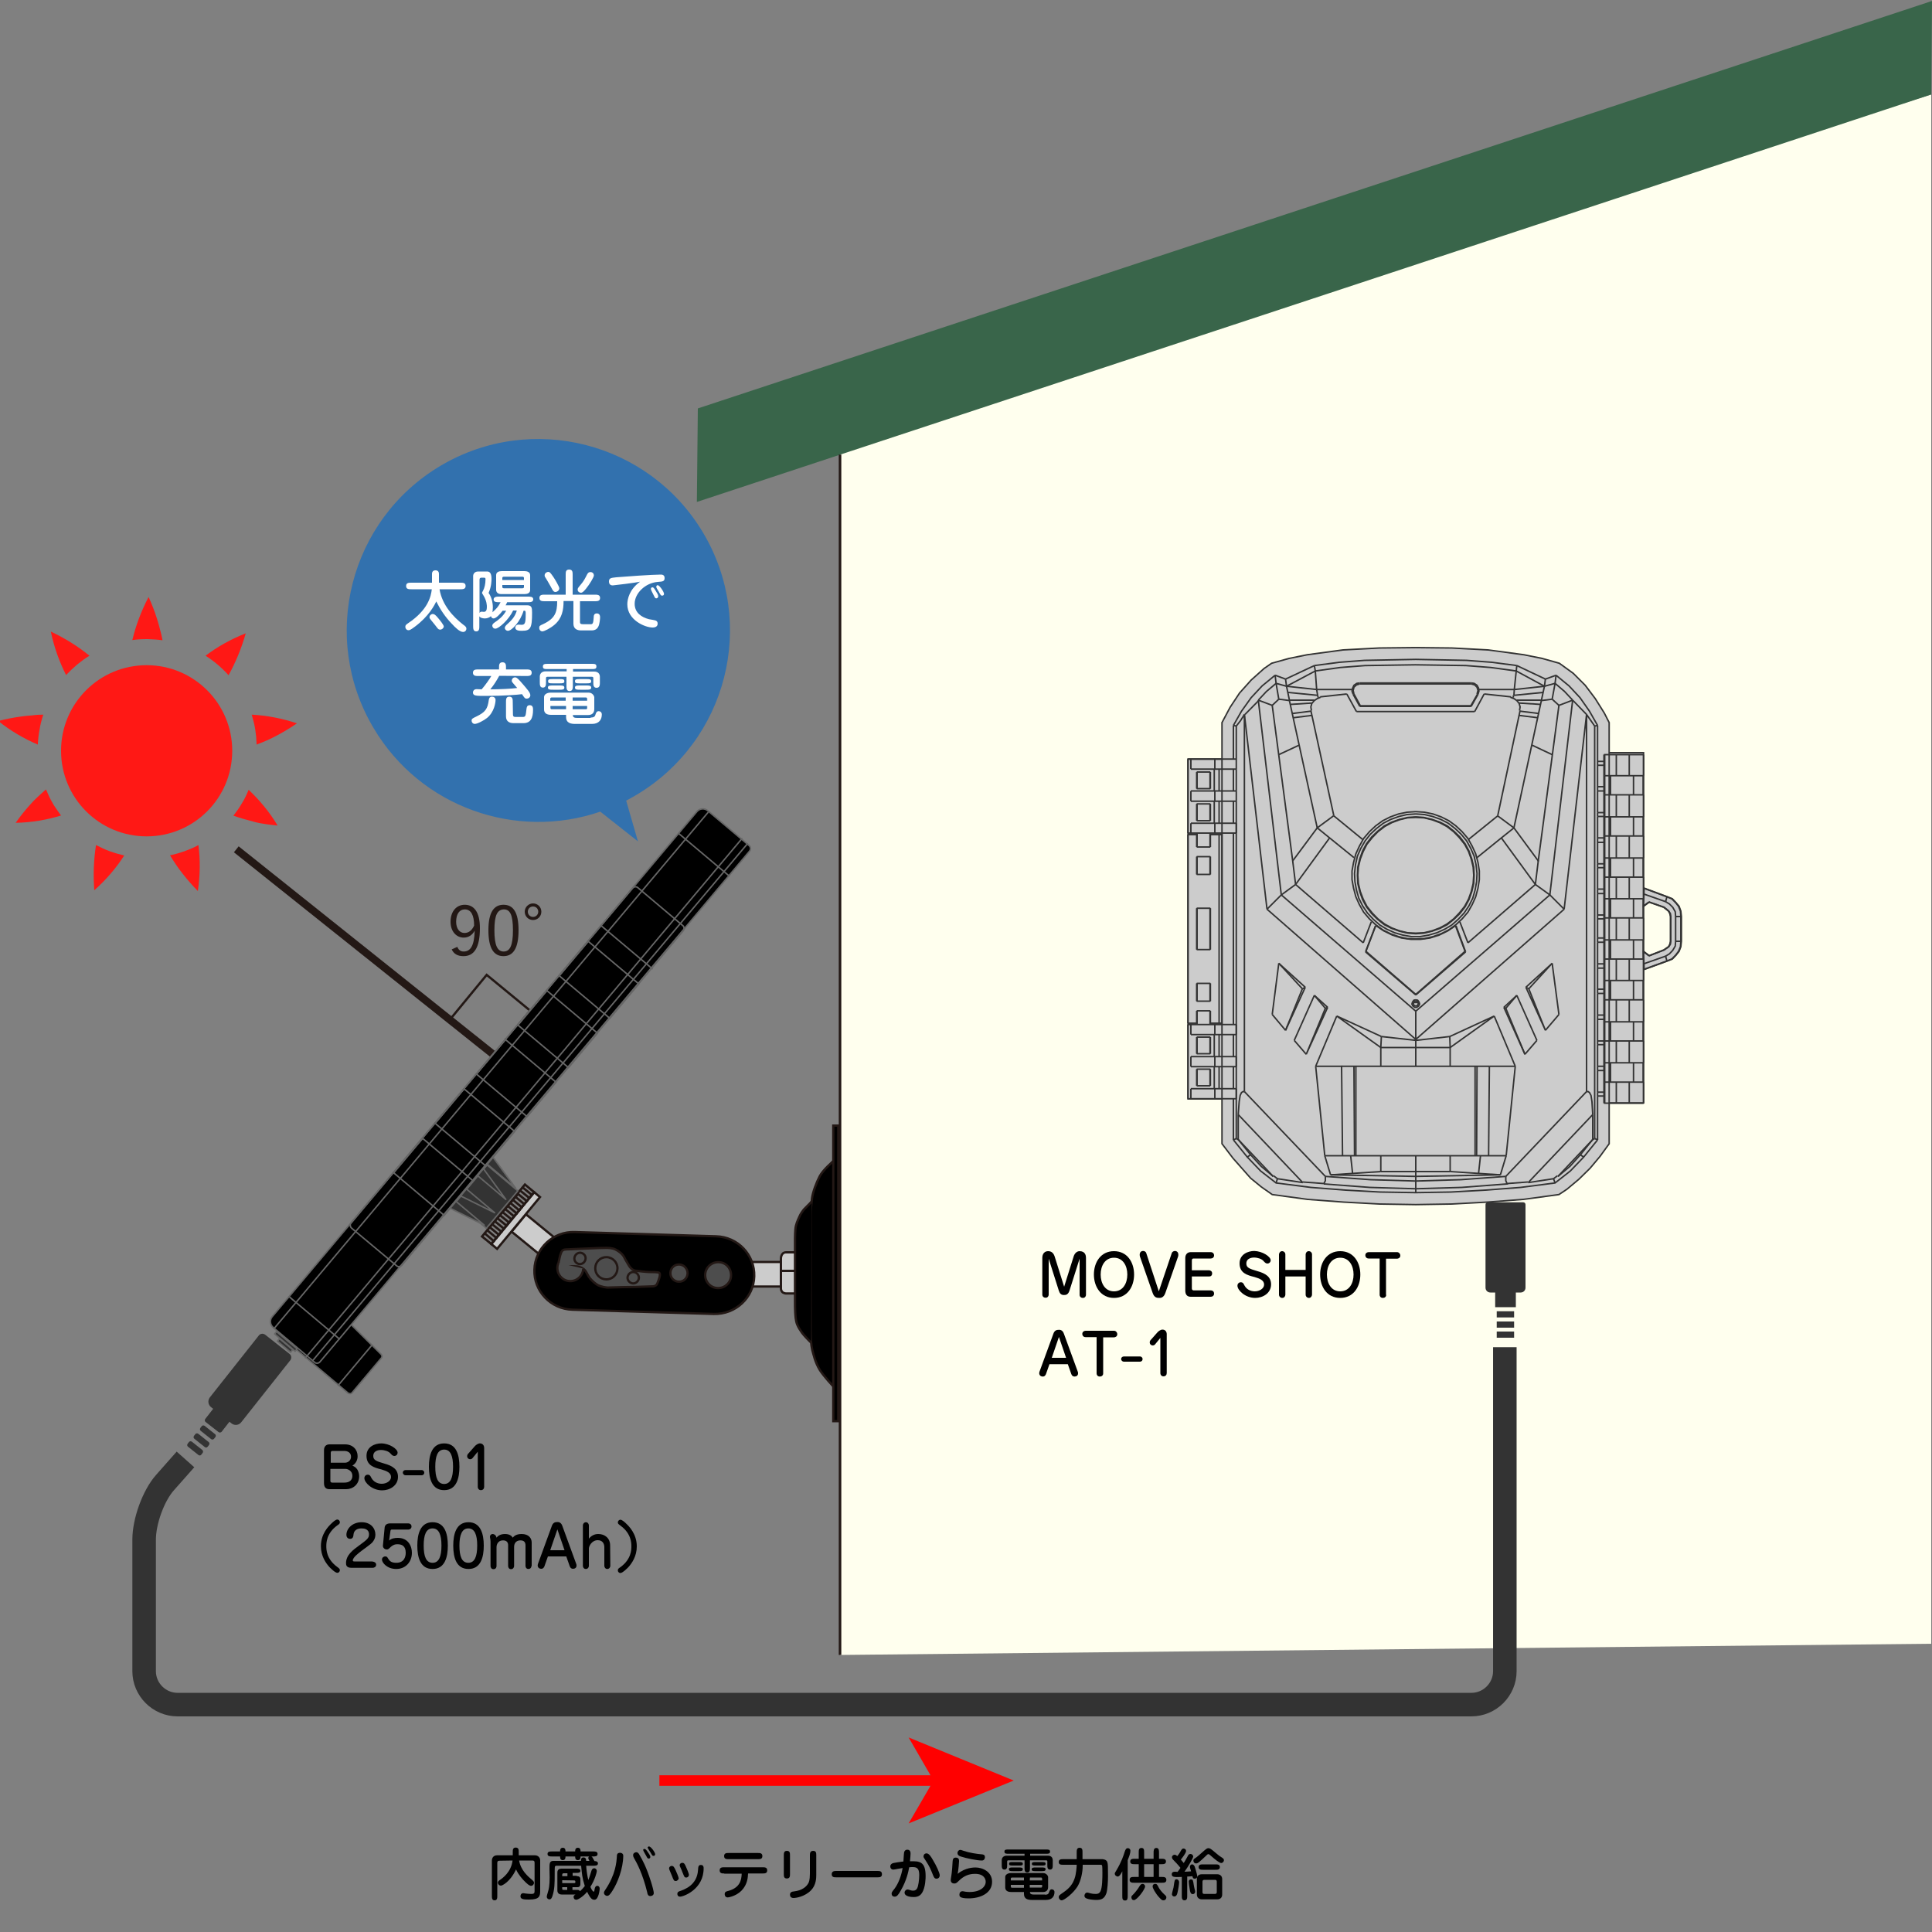 <?xml version="1.0" encoding="utf-8"?>
<!-- Generator: Adobe Illustrator 25.4.1, SVG Export Plug-In . SVG Version: 6.00 Build 0)  -->
<svg version="1.1" id="レイヤー_1" xmlns="http://www.w3.org/2000/svg" xmlns:xlink="http://www.w3.org/1999/xlink" x="0px"
	 y="0px" viewBox="0 0 1000 1000" style="enable-background:new 0 0 1000 1000;" xml:space="preserve">
<rect x="0" y="0" width="1000" height="1000" fill="#808080" stroke="none"/>
<style type="text/css">
	.st0{fill:#FFFFEE;}
	.st1{fill:#CCCCCC;stroke:#231815;stroke-width:1.164;}
	.st2{fill:none;stroke:#FF0000;stroke-width:5.462;stroke-miterlimit:10;}
	.st3{fill:#FF0000;}
	.st4{fill:#39654A;}
	.st5{fill:none;stroke:#231815;stroke-width:1.32;stroke-miterlimit:10;}
	.st6{fill:none;stroke:#231815;stroke-width:0.879;stroke-linejoin:bevel;stroke-miterlimit:22.926;}
	.st7{fill:none;stroke:#231815;stroke-width:1.182;stroke-linecap:round;stroke-linejoin:round;stroke-miterlimit:10;}
	.st8{fill:none;stroke:#231815;stroke-width:1.182;stroke-linecap:round;stroke-linejoin:bevel;stroke-miterlimit:10;}
	.st9{fill:#CCCCCC;stroke:#231815;stroke-width:1.182;}
	.st10{fill:#CCCCCC;stroke:#231815;stroke-width:1.182;stroke-linecap:round;stroke-miterlimit:10;}
	.st11{fill:none;stroke:#231815;stroke-width:1.182;stroke-linecap:round;stroke-miterlimit:10;}
	.st12{stroke:#231815;stroke-width:1.182;}
	.st13{fill:#4D4D4D;stroke:#231815;stroke-width:1.182;}
	.st14{fill:#DCDDDD;}
	.st15{fill:none;stroke:#231815;stroke-width:1.182;}
	.st16{fill:#FFFFFF;}
	.st17{stroke:#231815;stroke-width:1.182;stroke-miterlimit:10;}
	.st18{fill:none;stroke:#231815;stroke-width:3.941;stroke-miterlimit:10;}
	.st19{fill:none;stroke:#231815;stroke-width:1.182;stroke-miterlimit:10;}
	.st20{fill:#231815;}
	.st21{fill:#FF1815;}
	.st22{fill:#3271AE;}
	.st23{fill:#CCCCCC;stroke:#333333;stroke-width:0.769;stroke-miterlimit:10;}
	.st24{fill:none;stroke:#333333;stroke-width:0.769;stroke-miterlimit:10;}
	.st25{fill:none;stroke:#333333;stroke-width:0.769;stroke-linejoin:bevel;stroke-miterlimit:10;}
	.st26{fill:none;stroke:#333333;stroke-width:0.769;stroke-linecap:round;stroke-miterlimit:10;}
	.st27{fill:none;stroke:#333333;stroke-width:12.184;stroke-miterlimit:10;}
	.st28{fill:#333333;}
	.st29{stroke:#666666;stroke-width:0.769;stroke-linecap:round;stroke-linejoin:round;stroke-miterlimit:10;}
	.st30{fill:none;stroke:#666666;stroke-width:0.769;stroke-linecap:round;stroke-linejoin:round;stroke-miterlimit:10;}
	.st31{fill:none;stroke:#666666;stroke-width:0.769;stroke-linecap:round;stroke-linejoin:round;stroke-miterlimit:10;}
	.st32{fill:#333333;stroke:#666666;stroke-width:0.769;stroke-linecap:round;stroke-linejoin:round;stroke-miterlimit:10;}
	.st33{fill:#333333;stroke:#666666;stroke-width:0.769;stroke-linecap:round;stroke-linejoin:round;stroke-miterlimit:10;}
</style>
<polygon class="st0" points="999.6,850.8 434.8,856.6 434.8,225.1 999.6,48.9 "/>
<rect x="387.5" y="653.2" class="st1" width="16.7" height="12.7"/>
<g>
	<g>
		<line class="st2" x1="486.1" y1="921.6" x2="341.3" y2="921.6"/>
		<g>
			<polygon class="st3" points="524.7,921.6 470.3,899.3 483.2,921.6 470.3,943.8 			"/>
		</g>
	</g>
</g>
<g>
	<polyline class="st4" points="999.6,48.9 360.7,259.8 361.2,211.4 1000,0.5 	"/>
	<line class="st5" x1="434.8" y1="235.3" x2="434.8" y2="856.6"/>
	<line class="st6" x1="434.5" y1="611" x2="434.5" y2="641.7"/>
	<line class="st6" x1="434.5" y1="606.1" x2="434.5" y2="611"/>
	<line class="st6" x1="434.5" y1="641.7" x2="434.5" y2="686.9"/>
</g>
<line class="st7" x1="267.7" y1="618.5" x2="253" y2="635.6"/>
<line class="st7" x1="261.6" y1="541.2" x2="261.6" y2="541.2"/>
<line class="st7" x1="265.3" y1="540.9" x2="271.9" y2="533.2"/>
<line class="st7" x1="272.3" y1="532.7" x2="273.5" y2="531.3"/>
<line class="st7" x1="263.6" y1="542.9" x2="264.8" y2="541.4"/>
<line class="st8" x1="271.8" y1="529.3" x2="271.8" y2="529.3"/>
<line class="st8" x1="262.1" y1="538.1" x2="262.1" y2="538.6"/>
<line class="st8" x1="269.1" y1="530.4" x2="268.6" y2="530.5"/>
<line class="st8" x1="261.2" y1="541.7" x2="261.1" y2="541.2"/>
<line class="st8" x1="261.6" y1="541.2" x2="261.7" y2="539.5"/>
<polyline class="st7" points="269.1,530 271.6,529.6 269.1,530 "/>
<line class="st7" x1="261.6" y1="538.6" x2="261.6" y2="541.2"/>
<polyline class="st7" points="272.2,529.3 271.6,529.6 271.8,529.8 "/>
<line class="st7" x1="264.8" y1="541.4" x2="261.6" y2="538.6"/>
<polyline class="st7" points="261.6,541.2 263.6,542.9 263.1,543.4 "/>
<line class="st7" x1="273.5" y1="531.3" x2="274" y2="530.8"/>
<line class="st7" x1="263.1" y1="543.4" x2="261.4" y2="541.9"/>
<line class="st7" x1="272.2" y1="529.3" x2="274" y2="530.8"/>
<line class="st7" x1="265.3" y1="540.9" x2="264.8" y2="541.4"/>
<line class="st7" x1="271.9" y1="533.2" x2="272.3" y2="532.7"/>
<line class="st7" x1="261.8" y1="537.9" x2="265.3" y2="540.9"/>
<line class="st7" x1="271.9" y1="533.2" x2="268.4" y2="530.3"/>
<line class="st7" x1="269.1" y1="530" x2="272.3" y2="532.7"/>
<line class="st7" x1="273.5" y1="531.3" x2="271.6" y2="529.6"/>
<polygon class="st9" points="303.6,654.2 272.2,628.5 264.8,637.5 296.5,663.4 "/>
<polygon class="st10" points="279.5,619.6 257.3,646.4 254.3,643.9 276.5,617.1 "/>
<polygon class="st11" points="276.5,617.1 254.3,643.9 249.5,640 271.7,613.1 "/>
<line class="st11" x1="255.6" y1="642.4" x2="250.9" y2="638.4"/>
<line class="st11" x1="257" y1="640.8" x2="252.2" y2="636.8"/>
<line class="st11" x1="258.3" y1="639.2" x2="253.5" y2="635.2"/>
<line class="st11" x1="259.6" y1="637.6" x2="254.8" y2="633.7"/>
<line class="st11" x1="260.9" y1="636" x2="256.1" y2="632.1"/>
<line class="st11" x1="262.2" y1="634.4" x2="257.4" y2="630.5"/>
<line class="st11" x1="263.5" y1="632.8" x2="258.7" y2="628.9"/>
<line class="st11" x1="264.8" y1="631.2" x2="260" y2="627.3"/>
<line class="st11" x1="266.1" y1="629.6" x2="261.4" y2="625.7"/>
<line class="st11" x1="267.5" y1="628.1" x2="262.7" y2="624.1"/>
<line class="st11" x1="268.8" y1="626.5" x2="264" y2="622.5"/>
<line class="st11" x1="270.1" y1="624.9" x2="265.3" y2="620.9"/>
<line class="st11" x1="271.4" y1="623.3" x2="266.6" y2="619.3"/>
<line class="st11" x1="272.7" y1="621.7" x2="267.9" y2="617.8"/>
<line class="st11" x1="274" y1="620.1" x2="269.2" y2="616.2"/>
<line class="st11" x1="275.3" y1="618.5" x2="270.5" y2="614.6"/>
<path d="M390.4,660.6c-0.3,11.1-9.7,19.8-21,19.5l-73.1-2.2c-11.2-0.3-20.1-9.6-19.7-20.7c0.3-11.1,9.7-19.9,20.9-19.5l73.1,2.2
	C381.9,640.2,390.7,649.5,390.4,660.6"/>
<path class="st12" d="M390.4,660.6c-0.3,11.1-9.7,19.8-21,19.5l-73.1-2.2c-11.2-0.3-20.1-9.6-19.7-20.7c0.3-11.1,9.7-19.9,20.9-19.5
	l73.1,2.2C381.9,640.2,390.7,649.5,390.4,660.6z"/>
<path class="st13" d="M378.4,660.2c-0.1,3.7-3.2,6.6-6.9,6.5c-3.7-0.1-6.6-3.2-6.5-6.9s3.2-6.6,6.9-6.5
	C375.6,653.3,378.5,656.4,378.4,660.2z"/>
<path class="st13" d="M355.9,659.1c-0.1,2.5-2.1,4.4-4.6,4.3c-2.5-0.1-4.4-2.1-4.3-4.6s2.1-4.4,4.6-4.3
	C354,654.6,355.9,656.6,355.9,659.1z"/>
<path class="st14" d="M293,646.7c0,0,19.6-0.9,20.6-0.8c0.9,0,3.3,0,4.9,0.8c1.7,0.8,3.8,2.4,4.6,4.1c0.8,1.7,1.9,3.2,2.4,4.2
	s1.9,2.5,3.3,2.7s6,0.7,7.2,0.7c1.3,0,4.8,0,5.2,0.4c0.4,0.3,0.4,0.9,0.3,1.7s-1.2,3.8-1.6,4.4c-0.4,0.6-1.4,0.9-2,0.9
	s-6.6,0.2-8.7,0.3c-2.1,0-11.9,0.2-13.7,0.3c-1.8,0.2-4.4-0.5-5.8-1.1c-1.3-0.6-3.3-2.4-4.3-3.6c-1-1.2-1.9-3.4-2.6-4.2
	s-2.5-1.9-4.1-2c-1.7-0.2-4.8,0-6-0.1c-1.2,0-2.3-0.1-2.8-0.3s-0.9-1.3-0.7-2c0.2-0.7,0.6-3.3,1.2-4.6
	C290.8,647.2,291.8,646.7,293,646.7"/>
<path class="st13" d="M293,646.7c0,0,19.6-0.9,20.6-0.8c0.9,0,3.3,0,4.9,0.8c1.7,0.8,3.8,2.4,4.6,4.1c0.8,1.7,1.9,3.2,2.4,4.2
	s1.9,2.5,3.3,2.7s6,0.7,7.2,0.7c1.3,0,4.8,0,5.2,0.4c0.4,0.3,0.4,0.9,0.3,1.7s-1.2,3.8-1.6,4.4c-0.4,0.6-1.4,0.9-2,0.9
	s-6.6,0.2-8.7,0.3c-2.1,0-11.9,0.2-13.7,0.3c-1.8,0.2-4.4-0.5-5.8-1.1c-1.3-0.6-3.3-2.4-4.3-3.6c-1-1.2-1.9-3.4-2.6-4.2
	s-2.5-1.9-4.1-2c-1.7-0.2-4.8,0-6-0.1c-1.2,0-2.3-0.1-2.8-0.3s-0.9-1.3-0.7-2c0.2-0.7,0.6-3.3,1.2-4.6
	C290.8,647.2,291.8,646.7,293,646.7z"/>
<path class="st13" d="M301.9,656.6L301.9,656.6c-0.2,3.8-3.3,6.6-6.9,6.5c-3.7-0.1-6.6-3.2-6.5-6.9c0-0.9,0.2-1.8,0.6-2.6"/>
<path class="st15" d="M319.6,656.6c-0.1,3.2-2.7,5.7-5.9,5.6c-3.2-0.1-5.7-2.7-5.6-5.9s2.7-5.7,5.9-5.6
	C317.2,650.8,319.7,653.5,319.6,656.6z"/>
<path class="st15" d="M330.7,661.4c-0.1,1.6-1.4,2.9-3,2.9c-1.6-0.1-2.9-1.4-2.9-3c0.1-1.6,1.4-2.9,3-2.9
	C329.4,658.4,330.7,659.8,330.7,661.4z"/>
<path class="st15" d="M303.1,651.4c-0.1,1.6-1.4,2.9-3,2.9c-1.6-0.1-2.9-1.4-2.8-3s1.4-2.9,3-2.9
	C301.9,648.5,303.2,649.8,303.1,651.4z"/>
<path class="st9" d="M411.4,669.5h-4.6c0,0-1.4-0.1-2-0.9c-0.4-0.6-0.6-1-0.6-1.8v-8.5v-6.9c0-0.6,0.2-1.8,0.9-2.5
	c0.7-0.8,1.9-0.7,1.9-0.7h4.4"/>
<line class="st15" x1="411.5" y1="657.8" x2="404.2" y2="657.8"/>
<path class="st12" d="M432.8,599.6c-2.5,2.3-6.8,6-8.5,9.2s-3.6,8.3-4,11.4c-0.4,3.1-0.7,6.1-0.7,8.7v60.5c0,2.8,0.2,6.8,0.8,9.2
	c0.6,2.1,1.4,6.4,4,10.6c1.8,2.8,6.7,8.4,8.3,9.7"/>
<path class="st12" d="M420.1,621.9c-1.3,1.5-3.4,3.4-3.9,4s-1.9,2.4-2.5,4c-0.7,1.6-1.8,3.7-2,6.3c-0.1,1.5-0.2,2.9-0.2,4.7v32.4
	c0,1.6,0,4.7,0.1,5.8c0.1,1.7,0.2,4.4,1,6.4c0.7,1.7,1.6,3,2.5,4.3s4.1,4.6,4.7,5.1"/>
<rect x="431.3" y="582.6" class="st16" width="2.6" height="153"/>
<rect x="431.3" y="582.6" class="st17" width="2.6" height="153"/>
<line class="st18" x1="122.3" y1="439.6" x2="255.1" y2="545.6"/>
<polygon class="st19" points="274.4,523.1 255.9,545.6 233.4,527.1 251.9,504.6 "/>
<path class="st20" d="M236.7,490.1c0.7,1.7,1.8,2.4,3.3,2.4c3.4,0,5.5-2.8,5.7-10.8c-1.3,2.4-3.3,3.6-5.7,3.6
	c-3.8,0-6.8-3.2-6.8-8.2c0-5.4,3.1-8.8,7.3-8.8c4.8,0,7.9,3.7,7.9,12.1c0,10.3-3.1,14.5-8.5,14.5c-3,0-5-1.1-6.1-3.5L236.7,490.1z
	 M240.6,470.7c-2.8,0-4.5,2.4-4.5,6.4c0,3.6,1.8,5.8,4.3,5.8c2.1,0,3.8-1.2,5-3.8C245.4,473.7,243.8,470.7,240.6,470.7"/>
<path class="st20" d="M268.4,481.5c0,9.4-2.8,13.4-7.8,13.4s-7.8-4-7.8-13.4s2.9-13.2,7.8-13.2C265.6,468.3,268.4,472.1,268.4,481.5
	 M255.9,481.5c0,7.9,1.6,11,4.8,11c3.2,0,4.8-3,4.8-11s-1.5-10.8-4.7-10.8C257.5,470.8,255.9,473.5,255.9,481.5"/>
<path class="st20" d="M280.2,471.9c0,2.4-1.9,4.3-4.3,4.3s-4.3-1.9-4.3-4.3s2-4.3,4.3-4.3C278.3,467.6,280.2,469.5,280.2,471.9
	 M273.2,471.9c0,1.5,1.2,2.7,2.7,2.7s2.7-1.2,2.7-2.7s-1.1-2.7-2.7-2.7C274.4,469.2,273.2,470.3,273.2,471.9"/>
<path class="st21" d="M120.2,388.6c0,24.5-19.8,44.3-44.3,44.3s-44.3-19.8-44.3-44.3s19.8-44.3,44.3-44.3
	C100.3,344.3,120.2,364.1,120.2,388.6"/>
<path class="st21" d="M120.8,422.2c0.8-1,1.5-2.1,2.3-3.1c0.7-1.1,1.5-2.2,2.1-3.3c1.4-2.2,2.5-4.6,3.5-7c5.6,5.3,10.8,11.5,15,18.5
	c-2-0.2-4-0.4-5.9-0.7c-2-0.3-3.9-0.6-5.8-1.1C128.2,424.5,124.5,423.5,120.8,422.2"/>
<path class="st21" d="M88,442.7c2.6-0.5,5.1-1.3,7.5-2.1c2.4-0.9,4.9-1.9,7.2-3.2c1,7.7,0.9,15.7-0.3,23.8c-2.8-2.9-5.4-5.8-7.8-8.9
	C92.2,449.3,90,446,88,442.7"/>
<path class="st21" d="M49.7,437.4c2.3,1.2,4.7,2.3,7.1,3.2c2.5,0.9,5,1.6,7.5,2.2c-4.2,6.5-9.4,12.6-15.5,18
	C48.2,452.8,48.5,444.9,49.7,437.4"/>
<path class="st21" d="M23.8,408.6c1,2.4,2.1,4.8,3.4,7c0.6,1.2,1.4,2.2,2.1,3.3c0.8,1.1,1.5,2.2,2.3,3.2c-7.4,2.3-15.3,3.6-23.5,3.8
	c2.3-3.3,4.8-6.4,7.4-9.3c1.3-1.5,2.7-2.9,4.1-4.2C20.9,411.2,22.3,409.9,23.8,408.6"/>
<path class="st21" d="M22.4,369.9c-0.8,2.5-1.5,5-1.9,7.6c-0.3,1.3-0.4,2.6-0.6,3.9c-0.1,0.7-0.1,1.3-0.2,2s-0.1,1.3-0.1,2
	c-7.1-3-14.1-7.1-20.5-12.2c3.8-1,7.8-1.8,11.6-2.3c1.9-0.3,3.9-0.5,5.8-0.6C18.6,370,20.5,369.9,22.4,369.9"/>
<path class="st21" d="M46.3,339.4c-2.2,1.3-4.3,2.9-6.4,4.6c-2,1.7-3.9,3.5-5.7,5.4c-3.5-6.9-6.2-14.4-7.9-22.5
	C33.7,330.4,40.3,334.5,46.3,339.4"/>
<path class="st21" d="M84.1,331.4c-2.6-0.4-5.2-0.5-7.8-0.6c-2.6,0-5.3,0.1-7.8,0.5c1.8-7.6,4.6-15,8.4-22.3
	c1.7,3.7,3.1,7.3,4.3,11.1c0.6,1.9,1.1,3.7,1.6,5.6C83.3,327.6,83.8,329.5,84.1,331.4"/>
<path class="st21" d="M118.3,349.5c-3.5-3.9-7.5-7.3-11.9-10.1c6.2-4.7,13.2-8.6,20.8-11.6C125,335.5,122,342.8,118.3,349.5"/>
<path class="st21" d="M132.8,385.4c0-0.7,0-1.3-0.1-2l-0.1-2c-0.2-1.3-0.3-2.6-0.5-3.9c-0.4-2.6-1.1-5.1-1.8-7.6
	c7.7,0.4,15.6,1.9,23.4,4.5c-3.3,2.3-6.7,4.3-10.2,6.2c-1.7,0.9-3.5,1.8-5.3,2.6c-0.9,0.4-1.8,0.8-2.6,1.1
	C134.6,384.7,133.7,385,132.8,385.4"/>
<path class="st22" d="M330.2,435.5l-6.1-21.1c1.7-0.9,3.5-1.9,5.2-2.9c47.1-28,62.6-88.8,34.6-135.8S275,213.2,228,241.1
	c-47.1,28-62.6,88.8-34.6,135.8c24.4,41.1,73.9,58.1,117.3,43.2L330.2,435.5z"/>
<g>
	<g>
		<rect x="614.9" y="392.9" class="st23" width="235.6" height="175.9"/>
		<rect x="830.6" y="389.6" class="st23" width="20.1" height="181.3"/>
		<polygon class="st23" points="632.5,374 636.7,366.1 641.6,358.7 647.6,352 654.3,346 658.2,343.3 667.2,340.8 676.6,338.9 
			695.1,336.4 714,335.4 732.8,335.2 751.4,335.4 770.2,336.4 788.8,338.9 798.2,340.8 807.1,343.3 814.3,348.5 820.5,354.7 
			825.7,361.6 830.4,369.1 832.9,374 832.9,592 828.2,598.5 823,604.7 817.3,610.3 811.1,615.5 806.9,618.3 788.5,620.8 770,622.2 
			751.4,623.2 732.8,623.5 714,623.2 695.4,622.2 676.8,620.8 658.5,618.3 652.8,614.3 647.3,609.8 638.2,599.5 632.5,592 		"/>
		<polygon class="st23" points="850.7,492.4 853.7,494.7 861.4,491.7 863.8,490 864.6,488.7 864.8,487.2 864.8,474.4 864.6,472.9 
			863.8,471.6 861.4,469.6 853.7,466.9 850.7,469.1 851,459.7 863.1,464.2 865.6,465.2 867.5,467.2 869.1,469.1 870,471.6 
			870.3,474.4 870.3,487.2 870,490 869.1,492.4 867.5,494.4 865.6,496.4 863.1,497.4 851,501.8 		"/>
	</g>
	<g>
		<line class="st24" x1="665.9" y1="355.2" x2="680.8" y2="347.3"/>
		<line class="st24" x1="680.3" y1="344.5" x2="665.4" y2="351.5"/>
		<line class="st24" x1="659" y1="608.9" x2="640.9" y2="589.8"/>
		<line class="st24" x1="640.9" y1="576.9" x2="674.3" y2="612.1"/>
		<line class="st24" x1="614.9" y1="530.3" x2="614.9" y2="568.7"/>
		<line class="st24" x1="614.9" y1="529.6" x2="614.9" y2="432"/>
		<line class="st24" x1="614.9" y1="431.2" x2="614.9" y2="392.9"/>
		<line class="st24" x1="732.8" y1="608.9" x2="776.6" y2="608.1"/>
		<polyline class="st24" points="714.7,606.4 732.8,606.4 750.6,606.4 		"/>
		<line class="st24" x1="688.7" y1="608.1" x2="732.8" y2="608.9"/>
		<line class="st24" x1="686" y1="608.9" x2="644.1" y2="565"/>
		<line class="st24" x1="616.4" y1="568.7" x2="616.4" y2="563.5"/>
		<line class="st24" x1="616.4" y1="552.1" x2="616.4" y2="546.9"/>
		<line class="st24" x1="616.4" y1="535.5" x2="616.4" y2="530.3"/>
		<line class="st24" x1="616.4" y1="431.2" x2="616.4" y2="426.1"/>
		<line class="st24" x1="616.4" y1="414.7" x2="616.4" y2="409.4"/>
		<line class="st24" x1="616.4" y1="398.1" x2="616.4" y2="392.9"/>
		<line class="st24" x1="619.4" y1="399.6" x2="619.4" y2="408.2"/>
		<line class="st24" x1="619.4" y1="416.1" x2="619.4" y2="424.8"/>
		<line class="st24" x1="619.4" y1="432" x2="619.4" y2="438.4"/>
		<line class="st24" x1="619.4" y1="443.4" x2="619.4" y2="452.6"/>
		<line class="st24" x1="619.4" y1="470.1" x2="619.4" y2="491.5"/>
		<line class="st24" x1="619.4" y1="509" x2="619.4" y2="518.2"/>
		<line class="st24" x1="619.4" y1="523.2" x2="619.4" y2="529.6"/>
		<line class="st24" x1="619.4" y1="536.8" x2="619.4" y2="545.4"/>
		<line class="st24" x1="619.4" y1="553.4" x2="619.4" y2="562"/>
		<line class="st24" x1="619.6" y1="399.6" x2="619.6" y2="408.2"/>
		<line class="st24" x1="619.6" y1="416.1" x2="619.6" y2="424.8"/>
		<line class="st24" x1="619.6" y1="431.2" x2="619.6" y2="438.4"/>
		<line class="st24" x1="619.6" y1="443.4" x2="619.6" y2="452.6"/>
		<line class="st24" x1="619.6" y1="470.1" x2="619.6" y2="491.5"/>
		<line class="st24" x1="619.6" y1="509" x2="619.6" y2="518.2"/>
		<line class="st24" x1="619.6" y1="523.2" x2="619.6" y2="530.3"/>
		<line class="st24" x1="619.6" y1="536.8" x2="619.6" y2="545.4"/>
		<line class="st24" x1="619.6" y1="553.4" x2="619.6" y2="562"/>
		<line class="st24" x1="626.3" y1="399.6" x2="626.3" y2="408.2"/>
		<line class="st24" x1="626.3" y1="416.1" x2="626.3" y2="424.8"/>
		<line class="st24" x1="626.3" y1="431.2" x2="626.3" y2="438.4"/>
		<line class="st24" x1="626.3" y1="443.4" x2="626.3" y2="452.6"/>
		<line class="st24" x1="626.3" y1="470.1" x2="626.3" y2="491.5"/>
		<line class="st24" x1="626.3" y1="509" x2="626.3" y2="518.2"/>
		<line class="st24" x1="626.3" y1="523.2" x2="626.3" y2="530.3"/>
		<line class="st24" x1="626.3" y1="536.8" x2="626.3" y2="545.4"/>
		<line class="st24" x1="626.3" y1="553.4" x2="626.3" y2="562"/>
		<line class="st24" x1="626.5" y1="562" x2="626.5" y2="553.4"/>
		<line class="st24" x1="626.5" y1="545.4" x2="626.5" y2="536.8"/>
		<line class="st24" x1="626.5" y1="529.6" x2="626.5" y2="523.2"/>
		<line class="st24" x1="626.5" y1="518.2" x2="626.5" y2="509"/>
		<line class="st24" x1="626.5" y1="491.5" x2="626.5" y2="470.1"/>
		<line class="st24" x1="626.5" y1="452.6" x2="626.5" y2="443.4"/>
		<line class="st24" x1="626.5" y1="438.4" x2="626.5" y2="432"/>
		<line class="st24" x1="626.5" y1="424.8" x2="626.5" y2="416.1"/>
		<line class="st24" x1="626.5" y1="408.2" x2="626.5" y2="399.6"/>
		<line class="st24" x1="628.5" y1="398.1" x2="628.5" y2="409.4"/>
		<line class="st24" x1="628.5" y1="414.7" x2="628.5" y2="426.1"/>
		<line class="st24" x1="628.5" y1="535.5" x2="628.5" y2="546.9"/>
		<line class="st24" x1="628.5" y1="552.1" x2="628.5" y2="563.5"/>
		<line class="st24" x1="672.4" y1="385.7" x2="661.9" y2="390.6"/>
		<line class="st24" x1="688.7" y1="608.1" x2="714.7" y2="606.4"/>
		<polyline class="st24" points="685.7,598.2 694.9,598.2 770.5,598.2 779.6,598.2 		"/>
		<line class="st24" x1="750.6" y1="606.4" x2="776.6" y2="608.1"/>
		<line class="st24" x1="628.8" y1="392.9" x2="628.8" y2="398.1"/>
		<line class="st24" x1="628.8" y1="409.4" x2="628.8" y2="414.7"/>
		<line class="st24" x1="628.8" y1="426.1" x2="628.8" y2="431.2"/>
		<line class="st24" x1="628.8" y1="530.3" x2="628.8" y2="535.5"/>
		<line class="st24" x1="628.8" y1="546.9" x2="628.8" y2="552.1"/>
		<line class="st24" x1="628.8" y1="563.5" x2="628.8" y2="568.7"/>
		<line class="st24" x1="631" y1="398.1" x2="631" y2="409.4"/>
		<line class="st24" x1="631" y1="414.7" x2="631" y2="426.1"/>
		<line class="st24" x1="631" y1="432" x2="631" y2="529.6"/>
		<line class="st24" x1="631" y1="535.5" x2="631" y2="546.9"/>
		<line class="st24" x1="631" y1="552.1" x2="631" y2="563.5"/>
		<line class="st24" x1="632.5" y1="431.2" x2="632.5" y2="530.3"/>
		<line class="st24" x1="638.4" y1="431.2" x2="638.4" y2="530.3"/>
		<line class="st24" x1="638.4" y1="568.7" x2="638.4" y2="590"/>
		<line class="st24" x1="638.4" y1="375.5" x2="638.4" y2="392.9"/>
		<line class="st24" x1="638.4" y1="398.1" x2="638.4" y2="409.4"/>
		<line class="st24" x1="638.4" y1="414.7" x2="638.4" y2="426.1"/>
		<line class="st24" x1="638.4" y1="535.5" x2="638.4" y2="546.9"/>
		<line class="st24" x1="638.4" y1="552.1" x2="638.4" y2="563.5"/>
		<line class="st24" x1="639.9" y1="563.5" x2="639.9" y2="568.7"/>
		<line class="st24" x1="639.9" y1="546.9" x2="639.9" y2="552.1"/>
		<line class="st24" x1="639.9" y1="530.3" x2="639.9" y2="535.5"/>
		<line class="st24" x1="639.9" y1="426.1" x2="639.9" y2="431.2"/>
		<line class="st24" x1="639.9" y1="414.7" x2="639.9" y2="409.4"/>
		<polyline class="st24" points="639.9,375.8 639.9,392.9 639.9,398.1 		"/>
		<line class="st24" x1="805.4" y1="349.5" x2="799.9" y2="351.5"/>
		<line class="st24" x1="644.1" y1="369.8" x2="644.1" y2="565"/>
		<line class="st24" x1="830.2" y1="571" x2="850.7" y2="571"/>
		<line class="st24" x1="614.9" y1="568.7" x2="639.9" y2="568.7"/>
		<line class="st24" x1="658.5" y1="525.1" x2="665.4" y2="533.3"/>
		<line class="st24" x1="669.9" y1="538.5" x2="676.1" y2="545.7"/>
		<line class="st24" x1="685.7" y1="598.2" x2="688.7" y2="608.1"/>
		<line class="st24" x1="661.9" y1="498.6" x2="658.5" y2="525.1"/>
		<polyline class="st24" points="669.1,445.6 681.8,428.5 690.2,422.3 		"/>
		<line class="st24" x1="814" y1="362.4" x2="806.9" y2="365.1"/>
		<line class="st24" x1="826.9" y1="567.3" x2="830.2" y2="567.3"/>
		<line class="st24" x1="826.9" y1="565.3" x2="830.2" y2="565.3"/>
		<line class="st24" x1="639.9" y1="563.5" x2="616.4" y2="563.5"/>
		<line class="st24" x1="626.5" y1="562" x2="619.4" y2="562"/>
		<line class="st24" x1="830.6" y1="560.1" x2="850.7" y2="560.1"/>
		<line class="st24" x1="663.2" y1="463.2" x2="651.3" y2="362.4"/>
		<line class="st24" x1="644.1" y1="369.8" x2="655.8" y2="470.6"/>
		<line class="st24" x1="681" y1="551.9" x2="685.7" y2="598.2"/>
		<line class="st24" x1="665.9" y1="355.2" x2="665.4" y2="351.5"/>
		<line class="st24" x1="688.2" y1="433.7" x2="670.6" y2="457.8"/>
		<line class="st24" x1="655.8" y1="470.6" x2="663.2" y2="463.2"/>
		<line class="st24" x1="732.8" y1="542.2" x2="750.6" y2="542.2"/>
		<line class="st24" x1="826.9" y1="554.1" x2="830.2" y2="554.1"/>
		<line class="st24" x1="619.4" y1="553.4" x2="626.5" y2="553.4"/>
		<line class="st24" x1="616.4" y1="552.1" x2="639.9" y2="552.1"/>
		<line class="st24" x1="694.4" y1="551.9" x2="770.9" y2="551.9"/>
		<line class="st24" x1="826.9" y1="551.9" x2="830.2" y2="551.9"/>
		<line class="st24" x1="830.6" y1="550.1" x2="850.7" y2="550.1"/>
		<line class="st24" x1="639.9" y1="546.9" x2="616.4" y2="546.9"/>
		<line class="st24" x1="626.5" y1="545.4" x2="619.4" y2="545.4"/>
		<line class="st24" x1="714.7" y1="542.2" x2="732.8" y2="542.2"/>
		<line class="st24" x1="826.9" y1="590" x2="825.4" y2="589.3"/>
		<polyline class="st24" points="715,536.5 691.9,525.9 714.7,542.2 		"/>
		<line class="st24" x1="661.9" y1="498.6" x2="675.6" y2="511"/>
		<line class="st24" x1="680.3" y1="515.2" x2="687.2" y2="521.4"/>
		<line class="st24" x1="674.1" y1="511.8" x2="661.9" y2="498.6"/>
		<line class="st24" x1="686" y1="521.9" x2="680.3" y2="515.2"/>
		<polyline class="st24" points="658.5,365.1 669.1,445.6 670.6,457.8 		"/>
		<line class="st24" x1="660.5" y1="353.7" x2="660" y2="349.5"/>
		<line class="st24" x1="700.1" y1="607.4" x2="699.1" y2="598.2"/>
		<line class="st24" x1="674.1" y1="511.8" x2="665.4" y2="533.3"/>
		<line class="st24" x1="663.2" y1="463.2" x2="670.6" y2="457.8"/>
		<line class="st24" x1="750.4" y1="536.5" x2="732.8" y2="538.5"/>
		<line class="st24" x1="826.9" y1="540.7" x2="830.2" y2="540.7"/>
		<line class="st24" x1="830.6" y1="538.8" x2="850.7" y2="538.8"/>
		<line class="st24" x1="826.9" y1="538.8" x2="830.2" y2="538.8"/>
		<line class="st24" x1="619.4" y1="536.8" x2="626.5" y2="536.8"/>
		<line class="st24" x1="616.4" y1="535.5" x2="639.9" y2="535.5"/>
		<line class="st24" x1="639.9" y1="530.3" x2="614.9" y2="530.3"/>
		<line class="st24" x1="614.9" y1="529.6" x2="619.6" y2="529.6"/>
		<line class="st24" x1="626.3" y1="529.6" x2="632.5" y2="529.6"/>
		<line class="st24" x1="830.6" y1="528.9" x2="850.7" y2="528.9"/>
		<line class="st24" x1="732.8" y1="538.5" x2="715" y2="536.5"/>
		<line class="st24" x1="655.8" y1="470.6" x2="732.8" y2="538"/>
		<line class="st24" x1="661.9" y1="361.9" x2="660.5" y2="353.7"/>
		<line class="st24" x1="701.8" y1="551.9" x2="701.8" y2="598.2"/>
		<line class="st24" x1="661.2" y1="610.1" x2="660.5" y2="612.3"/>
		<line class="st24" x1="680.3" y1="515.2" x2="669.9" y2="538.5"/>
		<line class="st24" x1="675.6" y1="511" x2="665.4" y2="533.3"/>
		<line class="st24" x1="764.8" y1="359.2" x2="761.3" y2="365.3"/>
		<line class="st24" x1="765" y1="359.4" x2="761.5" y2="365.6"/>
		<line class="st24" x1="826.9" y1="527.6" x2="830.2" y2="527.6"/>
		<line class="st24" x1="826.9" y1="525.4" x2="830.2" y2="525.4"/>
		<line class="st24" x1="619.4" y1="523.2" x2="626.5" y2="523.2"/>
		<line class="st24" x1="626.5" y1="518.2" x2="619.4" y2="518.2"/>
		<line class="st24" x1="830.6" y1="517.5" x2="850.7" y2="517.5"/>
		<line class="st24" x1="818" y1="597.7" x2="819.7" y2="598.9"/>
		<line class="st24" x1="732.8" y1="523.4" x2="663.2" y2="463.2"/>
		<polyline class="st24" points="665.9,355.2 667.4,362.4 667.4,362.6 681.8,428.5 		"/>
		<line class="st24" x1="690.4" y1="422.3" x2="678.5" y2="367.8"/>
		<line class="st24" x1="680.8" y1="347.3" x2="680.3" y2="344.5"/>
		<line class="st24" x1="681.5" y1="356.9" x2="682" y2="359.9"/>
		<line class="st24" x1="714.7" y1="598.2" x2="714.7" y2="606.4"/>
		<polyline class="st24" points="714.7,551.9 714.7,542.2 715,536.5 		"/>
		<line class="st24" x1="705.6" y1="488" x2="709.8" y2="477.1"/>
		<line class="st24" x1="712" y1="479.1" x2="706.8" y2="492.7"/>
		<line class="st24" x1="707" y1="492.4" x2="712" y2="479.3"/>
		<line class="st24" x1="691.9" y1="525.9" x2="681" y2="551.9"/>
		<polyline class="st24" points="686,521.9 676.1,545.7 687.2,521.4 		"/>
		<line class="st24" x1="768.2" y1="359.2" x2="763.3" y2="368.3"/>
		<line class="st24" x1="775.2" y1="422.3" x2="760.1" y2="434.5"/>
		<line class="st24" x1="826.9" y1="514.2" x2="830.2" y2="514.2"/>
		<line class="st24" x1="826.9" y1="512" x2="830.2" y2="512"/>
		<line class="st24" x1="619.4" y1="509" x2="626.5" y2="509"/>
		<line class="st24" x1="830.6" y1="507.5" x2="850.7" y2="507.5"/>
		<line class="st24" x1="706.8" y1="492.7" x2="732.8" y2="515"/>
		<line class="st24" x1="732.8" y1="514.7" x2="707" y2="492.4"/>
		<line class="st24" x1="670.6" y1="457.8" x2="705.6" y2="488"/>
		<polyline class="st24" points="783.6,428.5 777.1,433.7 764.5,443.9 		"/>
		<line class="st24" x1="826.9" y1="501.1" x2="830.2" y2="501.1"/>
		<line class="st24" x1="826.9" y1="498.9" x2="830.2" y2="498.9"/>
		<line class="st24" x1="830.6" y1="496.4" x2="850.7" y2="496.4"/>
		<line class="st24" x1="626.5" y1="491.5" x2="619.4" y2="491.5"/>
		<line class="st24" x1="779.4" y1="521.9" x2="778.4" y2="521.4"/>
		<line class="st24" x1="732.8" y1="615.3" x2="732.8" y2="617.3"/>
		<line class="st24" x1="732.8" y1="611.3" x2="732.8" y2="598.2"/>
		<line class="st24" x1="732.8" y1="523.4" x2="732.8" y2="551.9"/>
		<line class="st24" x1="732.8" y1="611.3" x2="732.8" y2="615.3"/>
		<line class="st24" x1="674.1" y1="511.8" x2="675.6" y2="511"/>
		<line class="st24" x1="826.9" y1="487.7" x2="830.2" y2="487.7"/>
		<line class="st24" x1="830.6" y1="486.5" x2="850.7" y2="486.5"/>
		<line class="st24" x1="826.9" y1="485.5" x2="830.2" y2="485.5"/>
		<line class="st24" x1="867.3" y1="487.2" x2="870" y2="487.2"/>
		<line class="st24" x1="791.3" y1="511.8" x2="789.8" y2="511"/>
		<polyline class="st24" points="750.4,536.5 750.6,542.2 750.6,551.9 		"/>
		<line class="st24" x1="750.6" y1="606.4" x2="750.6" y2="598.2"/>
		<line class="st24" x1="686" y1="521.9" x2="687.2" y2="521.4"/>
		<line class="st24" x1="870" y1="474.4" x2="867.3" y2="474.4"/>
		<line class="st24" x1="826.9" y1="475.6" x2="830.2" y2="475.6"/>
		<line class="st24" x1="830.6" y1="475.1" x2="850.7" y2="475.1"/>
		<line class="st24" x1="826.9" y1="473.6" x2="830.2" y2="473.6"/>
		<line class="st24" x1="619.4" y1="470.1" x2="626.5" y2="470.1"/>
		<line class="st24" x1="830.6" y1="465.2" x2="850.7" y2="465.2"/>
		<polyline class="st24" points="700.8,443.9 688.2,433.7 681.8,428.5 		"/>
		<line class="st24" x1="690.4" y1="422.3" x2="705.3" y2="434.5"/>
		<line class="st24" x1="784.3" y1="551.9" x2="773.4" y2="525.9"/>
		<line class="st24" x1="753.4" y1="479.3" x2="758.3" y2="492.4"/>
		<line class="st24" x1="758.6" y1="492.7" x2="753.6" y2="479.1"/>
		<line class="st24" x1="755.6" y1="477.1" x2="759.8" y2="488"/>
		<line class="st24" x1="763.5" y1="598.2" x2="763.5" y2="551.9"/>
		<line class="st24" x1="783.8" y1="356.9" x2="783.6" y2="359.9"/>
		<line class="st24" x1="785.1" y1="344.5" x2="784.8" y2="347.3"/>
		<line class="st24" x1="775.2" y1="422.3" x2="786.8" y2="367.8"/>
		<line class="st24" x1="759.8" y1="488" x2="794.7" y2="457.8"/>
		<line class="st24" x1="758.3" y1="492.4" x2="732.8" y2="514.7"/>
		<line class="st24" x1="732.8" y1="515" x2="758.6" y2="492.7"/>
		<line class="st24" x1="802.2" y1="463.2" x2="732.8" y2="523.4"/>
		<line class="st24" x1="826.9" y1="462.5" x2="830.2" y2="462.5"/>
		<line class="st24" x1="826.9" y1="460.2" x2="830.2" y2="460.2"/>
		<line class="st24" x1="830.6" y1="454" x2="850.7" y2="454"/>
		<line class="st24" x1="626.5" y1="452.6" x2="619.4" y2="452.6"/>
		<line class="st24" x1="702.1" y1="368.3" x2="697.1" y2="359.2"/>
		<line class="st24" x1="700.4" y1="359.4" x2="703.8" y2="365.6"/>
		<line class="st24" x1="704.1" y1="365.3" x2="700.8" y2="359.2"/>
		<line class="st24" x1="778.4" y1="521.4" x2="789.3" y2="545.7"/>
		<line class="st24" x1="795.5" y1="538.5" x2="785.1" y2="515.2"/>
		<line class="st24" x1="779.4" y1="521.9" x2="789.3" y2="545.7"/>
		<line class="st24" x1="804.9" y1="612.3" x2="804.1" y2="610.1"/>
		<line class="st24" x1="766.3" y1="598.2" x2="765.3" y2="607.4"/>
		<line class="st24" x1="804.9" y1="353.7" x2="803.4" y2="361.9"/>
		<line class="st24" x1="799.4" y1="355.2" x2="783.6" y2="428.5"/>
		<line class="st24" x1="732.8" y1="538" x2="809.6" y2="470.6"/>
		<line class="st24" x1="645.6" y1="598.9" x2="647.3" y2="597.7"/>
		<line class="st24" x1="826.9" y1="449.1" x2="830.2" y2="449.1"/>
		<line class="st24" x1="826.9" y1="447.1" x2="830.2" y2="447.1"/>
		<line class="st24" x1="830.6" y1="444.1" x2="850.7" y2="444.1"/>
		<line class="st24" x1="619.4" y1="443.4" x2="626.5" y2="443.4"/>
		<polyline class="st24" points="789.8,511 799.9,533.3 791.3,511.8 		"/>
		<line class="st24" x1="799.9" y1="351.5" x2="799.4" y2="355.2"/>
		<line class="st24" x1="779.6" y1="598.2" x2="784.3" y2="551.9"/>
		<line class="st24" x1="805.4" y1="349.5" x2="804.9" y2="353.7"/>
		<polyline class="st24" points="794.7,457.8 796.2,445.6 806.9,365.1 		"/>
		<line class="st24" x1="853.4" y1="494.7" x2="861.1" y2="491.7"/>
		<line class="st24" x1="626.5" y1="438.4" x2="619.4" y2="438.4"/>
		<line class="st24" x1="826.9" y1="436" x2="830.2" y2="436"/>
		<line class="st24" x1="826.9" y1="433.7" x2="830.2" y2="433.7"/>
		<line class="st24" x1="830.6" y1="432.7" x2="850.7" y2="432.7"/>
		<line class="st24" x1="632.5" y1="432" x2="626.3" y2="432"/>
		<line class="st24" x1="619.6" y1="432" x2="614.9" y2="432"/>
		<line class="st24" x1="614.9" y1="431.2" x2="639.9" y2="431.2"/>
		<line class="st24" x1="861.1" y1="469.6" x2="853.4" y2="466.9"/>
		<line class="st24" x1="850.7" y1="462.7" x2="862.1" y2="466.7"/>
		<line class="st24" x1="794.7" y1="457.8" x2="802.2" y2="463.2"/>
		<line class="st24" x1="809.6" y1="470.6" x2="821.2" y2="369.8"/>
		<line class="st24" x1="814" y1="362.4" x2="802.2" y2="463.2"/>
		<line class="st24" x1="779.4" y1="521.9" x2="785.1" y2="515.2"/>
		<polyline class="st24" points="791.3,511.8 803.4,498.6 789.8,511 		"/>
		<line class="st24" x1="785.1" y1="515.2" x2="778.4" y2="521.4"/>
		<line class="st24" x1="853.4" y1="466.9" x2="850.5" y2="469.1"/>
		<polyline class="st24" points="750.6,542.2 773.4,525.9 750.4,536.5 		"/>
		<line class="st24" x1="862.1" y1="494.9" x2="850.7" y2="498.9"/>
		<line class="st24" x1="862.8" y1="497.4" x2="850.7" y2="501.8"/>
		<line class="st24" x1="639.9" y1="426.1" x2="616.4" y2="426.1"/>
		<line class="st24" x1="626.5" y1="424.8" x2="619.4" y2="424.8"/>
		<line class="st24" x1="830.6" y1="422.8" x2="850.7" y2="422.8"/>
		<line class="st24" x1="826.9" y1="422.6" x2="830.2" y2="422.6"/>
		<line class="st24" x1="826.9" y1="420.6" x2="830.2" y2="420.6"/>
		<line class="st24" x1="619.4" y1="416.1" x2="626.5" y2="416.1"/>
		<line class="st24" x1="616.4" y1="414.7" x2="639.9" y2="414.7"/>
		<line class="st24" x1="850.7" y1="459.7" x2="862.8" y2="464.2"/>
		<line class="st24" x1="775.2" y1="422.3" x2="783.6" y2="428.5"/>
		<line class="st24" x1="850.5" y1="492.4" x2="853.4" y2="494.7"/>
		<line class="st24" x1="802.2" y1="463.2" x2="809.6" y2="470.6"/>
		<line class="st24" x1="796.2" y1="445.6" x2="783.6" y2="428.5"/>
		<line class="st24" x1="794.7" y1="457.8" x2="777.1" y2="433.7"/>
		<line class="st24" x1="806.9" y1="525.1" x2="803.4" y2="498.6"/>
		<line class="st24" x1="821.2" y1="565" x2="821.2" y2="369.8"/>
		<line class="st24" x1="776.6" y1="608.1" x2="779.6" y2="598.2"/>
		<line class="st24" x1="639.9" y1="589.3" x2="638.4" y2="590"/>
		<line class="st24" x1="825.4" y1="375.8" x2="826.9" y2="375.5"/>
		<line class="st24" x1="830.6" y1="411.4" x2="850.7" y2="411.4"/>
		<line class="st24" x1="639.9" y1="409.4" x2="616.4" y2="409.4"/>
		<line class="st24" x1="826.9" y1="409.4" x2="830.2" y2="409.4"/>
		<line class="st24" x1="626.5" y1="408.2" x2="619.4" y2="408.2"/>
		<line class="st24" x1="826.9" y1="407.2" x2="830.2" y2="407.2"/>
		<line class="st24" x1="830.6" y1="401.5" x2="850.7" y2="401.5"/>
		<line class="st24" x1="638.4" y1="375.5" x2="639.9" y2="375.8"/>
		<line class="st24" x1="658.5" y1="365.1" x2="651.3" y2="362.4"/>
		<line class="st24" x1="825.4" y1="375.8" x2="825.4" y2="589.3"/>
		<line class="st24" x1="826.9" y1="567.3" x2="826.9" y2="565.3"/>
		<line class="st24" x1="826.9" y1="554.1" x2="826.9" y2="551.9"/>
		<line class="st24" x1="826.9" y1="540.7" x2="826.9" y2="538.8"/>
		<line class="st24" x1="826.9" y1="527.6" x2="826.9" y2="525.4"/>
		<line class="st24" x1="826.9" y1="514.2" x2="826.9" y2="512"/>
		<line class="st24" x1="826.9" y1="501.1" x2="826.9" y2="498.9"/>
		<line class="st24" x1="826.9" y1="487.7" x2="826.9" y2="485.5"/>
		<line class="st24" x1="826.9" y1="475.6" x2="826.9" y2="473.6"/>
		<line class="st24" x1="826.9" y1="462.5" x2="826.9" y2="460.2"/>
		<line class="st24" x1="826.9" y1="449.1" x2="826.9" y2="447.1"/>
		<line class="st24" x1="826.9" y1="436" x2="826.9" y2="433.7"/>
		<line class="st24" x1="826.9" y1="422.6" x2="826.9" y2="420.6"/>
		<line class="st24" x1="826.9" y1="409.4" x2="826.9" y2="407.2"/>
		<polyline class="st24" points="826.9,407.2 826.9,396.1 826.9,394.1 826.9,375.5 		"/>
		<line class="st24" x1="826.9" y1="420.6" x2="826.9" y2="409.4"/>
		<line class="st24" x1="826.9" y1="433.7" x2="826.9" y2="422.6"/>
		<line class="st24" x1="826.9" y1="447.1" x2="826.9" y2="436"/>
		<line class="st24" x1="826.9" y1="460.2" x2="826.9" y2="449.1"/>
		<line class="st24" x1="826.9" y1="473.6" x2="826.9" y2="462.5"/>
		<line class="st24" x1="826.9" y1="485.5" x2="826.9" y2="475.6"/>
		<line class="st24" x1="826.9" y1="498.9" x2="826.9" y2="487.7"/>
		<line class="st24" x1="826.9" y1="512" x2="826.9" y2="501.1"/>
		<line class="st24" x1="826.9" y1="525.4" x2="826.9" y2="514.2"/>
		<line class="st24" x1="826.9" y1="538.8" x2="826.9" y2="527.6"/>
		<line class="st24" x1="826.9" y1="551.9" x2="826.9" y2="540.7"/>
		<line class="st24" x1="826.9" y1="565.3" x2="826.9" y2="554.1"/>
		<line class="st24" x1="826.9" y1="590" x2="826.9" y2="567.3"/>
		<polyline class="st24" points="830.2,390.6 830.2,571 830.2,390.6 		"/>
		<line class="st24" x1="830.6" y1="560.1" x2="830.6" y2="550.1"/>
		<line class="st24" x1="830.6" y1="538.8" x2="830.6" y2="528.9"/>
		<line class="st24" x1="830.6" y1="517.5" x2="830.6" y2="507.5"/>
		<line class="st24" x1="830.6" y1="496.4" x2="830.6" y2="486.5"/>
		<line class="st24" x1="830.6" y1="475.1" x2="830.6" y2="465.2"/>
		<line class="st24" x1="830.6" y1="454" x2="830.6" y2="444.1"/>
		<line class="st24" x1="830.6" y1="432.7" x2="830.6" y2="422.8"/>
		<line class="st24" x1="830.6" y1="411.4" x2="830.6" y2="401.5"/>
		<line class="st24" x1="830.6" y1="571" x2="830.6" y2="560.1"/>
		<line class="st24" x1="830.6" y1="550.1" x2="830.6" y2="538.8"/>
		<line class="st24" x1="830.6" y1="528.9" x2="830.6" y2="517.5"/>
		<line class="st24" x1="830.6" y1="507.5" x2="830.6" y2="496.4"/>
		<line class="st24" x1="830.6" y1="486.5" x2="830.6" y2="475.1"/>
		<line class="st24" x1="830.6" y1="465.2" x2="830.6" y2="454"/>
		<line class="st24" x1="830.6" y1="444.1" x2="830.6" y2="432.7"/>
		<line class="st24" x1="830.6" y1="422.8" x2="830.6" y2="411.4"/>
		<line class="st24" x1="830.6" y1="401.5" x2="830.6" y2="390.6"/>
		<line class="st24" x1="833.6" y1="401.5" x2="833.6" y2="411.4"/>
		<line class="st24" x1="833.6" y1="422.8" x2="833.6" y2="432.7"/>
		<line class="st24" x1="833.6" y1="444.1" x2="833.6" y2="454"/>
		<line class="st24" x1="833.6" y1="465.2" x2="833.6" y2="475.1"/>
		<line class="st24" x1="833.6" y1="486.5" x2="833.6" y2="496.4"/>
		<line class="st24" x1="833.6" y1="507.5" x2="833.6" y2="517.5"/>
		<line class="st24" x1="833.6" y1="528.9" x2="833.6" y2="538.8"/>
		<line class="st24" x1="833.6" y1="550.1" x2="833.6" y2="560.1"/>
		<line class="st24" x1="799.9" y1="533.3" x2="806.9" y2="525.1"/>
		<line class="st24" x1="789.3" y1="545.7" x2="795.5" y2="538.5"/>
		<line class="st24" x1="619.4" y1="399.6" x2="626.5" y2="399.6"/>
		<line class="st24" x1="616.4" y1="398.1" x2="639.9" y2="398.1"/>
		<line class="st24" x1="826.9" y1="396.1" x2="830.2" y2="396.1"/>
		<line class="st24" x1="826.9" y1="394.1" x2="830.2" y2="394.1"/>
		<line class="st24" x1="639.9" y1="392.9" x2="614.9" y2="392.9"/>
		<line class="st24" x1="850.7" y1="390.6" x2="830.2" y2="390.6"/>
		<line class="st24" x1="836.6" y1="390.6" x2="836.6" y2="401.5"/>
		<line class="st24" x1="836.6" y1="411.4" x2="836.6" y2="422.8"/>
		<line class="st24" x1="836.6" y1="432.7" x2="836.6" y2="444.1"/>
		<line class="st24" x1="836.6" y1="454" x2="836.6" y2="465.2"/>
		<line class="st24" x1="836.6" y1="475.1" x2="836.6" y2="486.5"/>
		<line class="st24" x1="836.6" y1="496.4" x2="836.6" y2="507.5"/>
		<line class="st24" x1="836.6" y1="517.5" x2="836.6" y2="528.9"/>
		<line class="st24" x1="836.6" y1="538.8" x2="836.6" y2="550.1"/>
		<line class="st24" x1="836.6" y1="560.1" x2="836.6" y2="571"/>
		<line class="st24" x1="843.3" y1="571" x2="843.3" y2="560.1"/>
		<line class="st24" x1="843.3" y1="550.1" x2="843.3" y2="538.8"/>
		<line class="st24" x1="843.3" y1="528.9" x2="843.3" y2="517.5"/>
		<line class="st24" x1="843.3" y1="507.5" x2="843.3" y2="496.4"/>
		<line class="st24" x1="843.3" y1="486.5" x2="843.3" y2="475.1"/>
		<line class="st24" x1="843.3" y1="465.2" x2="843.3" y2="454"/>
		<line class="st24" x1="843.3" y1="444.1" x2="843.3" y2="432.7"/>
		<line class="st24" x1="843.3" y1="422.8" x2="843.3" y2="411.4"/>
		<line class="st24" x1="843.3" y1="401.5" x2="843.3" y2="390.6"/>
		<line class="st24" x1="845.5" y1="560.1" x2="845.5" y2="550.1"/>
		<line class="st24" x1="845.5" y1="538.8" x2="845.5" y2="528.9"/>
		<line class="st24" x1="845.5" y1="517.5" x2="845.5" y2="507.5"/>
		<line class="st24" x1="845.5" y1="496.4" x2="845.5" y2="486.5"/>
		<line class="st24" x1="845.5" y1="475.1" x2="845.5" y2="465.2"/>
		<line class="st24" x1="845.5" y1="454" x2="845.5" y2="444.1"/>
		<line class="st24" x1="845.5" y1="432.7" x2="845.5" y2="422.8"/>
		<line class="st24" x1="845.5" y1="411.4" x2="845.5" y2="401.5"/>
		<line class="st24" x1="667.4" y1="362.6" x2="661.9" y2="361.9"/>
		<line class="st24" x1="660.5" y1="353.7" x2="665.9" y2="355.2"/>
		<line class="st24" x1="665.4" y1="351.5" x2="660" y2="349.5"/>
		<line class="st24" x1="850.5" y1="401.5" x2="850.5" y2="411.4"/>
		<line class="st24" x1="850.5" y1="422.8" x2="850.5" y2="432.7"/>
		<line class="st24" x1="850.5" y1="444.1" x2="850.5" y2="454"/>
		<line class="st24" x1="850.5" y1="465.2" x2="850.5" y2="475.1"/>
		<line class="st24" x1="850.5" y1="560.1" x2="850.5" y2="550.1"/>
		<line class="st24" x1="850.5" y1="538.8" x2="850.5" y2="528.9"/>
		<line class="st24" x1="850.5" y1="517.5" x2="850.5" y2="507.5"/>
		<line class="st24" x1="850.5" y1="496.4" x2="850.5" y2="486.5"/>
		<line class="st24" x1="850.7" y1="411.4" x2="850.7" y2="422.8"/>
		<line class="st24" x1="850.7" y1="432.7" x2="850.7" y2="444.1"/>
		<line class="st24" x1="850.7" y1="454" x2="850.7" y2="465.2"/>
		<line class="st24" x1="850.7" y1="560.1" x2="850.7" y2="571"/>
		<line class="st24" x1="850.7" y1="550.1" x2="850.7" y2="538.8"/>
		<line class="st24" x1="850.7" y1="528.9" x2="850.7" y2="517.5"/>
		<line class="st24" x1="850.7" y1="507.5" x2="850.7" y2="496.4"/>
		<line class="st24" x1="850.7" y1="486.5" x2="850.7" y2="475.1"/>
		<line class="st24" x1="850.7" y1="401.5" x2="850.7" y2="390.6"/>
		<line class="st24" x1="862.1" y1="466.7" x2="862.8" y2="464.2"/>
		<line class="st24" x1="821.2" y1="565" x2="779.4" y2="608.9"/>
		<line class="st24" x1="799.4" y1="355.2" x2="804.9" y2="353.7"/>
		<line class="st24" x1="803.4" y1="361.9" x2="797.9" y2="362.6"/>
		<line class="st24" x1="679" y1="370.3" x2="669.4" y2="371.5"/>
		<line class="st24" x1="783.8" y1="356.9" x2="799.4" y2="355.2"/>
		<line class="st24" x1="798.7" y1="358.4" x2="783.6" y2="359.9"/>
		<line class="st24" x1="763.3" y1="368.3" x2="702.1" y2="368.3"/>
		<line class="st24" x1="761.5" y1="365.6" x2="703.8" y2="365.6"/>
		<line class="st24" x1="761.3" y1="365.3" x2="704.1" y2="365.3"/>
		<line class="st24" x1="797.9" y1="362.4" x2="785.1" y2="362.4"/>
		<line class="st24" x1="666.7" y1="358.4" x2="682" y2="359.9"/>
		<line class="st24" x1="665.9" y1="355.2" x2="681.5" y2="356.9"/>
		<line class="st24" x1="786.8" y1="368.1" x2="796.5" y2="369.3"/>
		<line class="st24" x1="796" y1="371.5" x2="786.3" y2="370.3"/>
		<line class="st24" x1="803.4" y1="390.6" x2="793" y2="385.7"/>
		<line class="st24" x1="862.8" y1="497.4" x2="862.1" y2="494.9"/>
		<line class="st24" x1="864.6" y1="487.2" x2="864.6" y2="474.4"/>
		<line class="st24" x1="867.3" y1="474.4" x2="867.3" y2="487.2"/>
		<line class="st24" x1="870" y1="474.4" x2="870" y2="487.2"/>
		<line class="st24" x1="791" y1="612.1" x2="824.4" y2="576.9"/>
		<line class="st24" x1="678.5" y1="368.1" x2="668.9" y2="369.3"/>
		<line class="st24" x1="667.9" y1="364.6" x2="679" y2="363.9"/>
		<line class="st24" x1="667.4" y1="362.4" x2="680.3" y2="362.4"/>
		<line class="st24" x1="681.5" y1="356.9" x2="699.8" y2="356.9"/>
		<line class="st24" x1="765.5" y1="356.9" x2="783.8" y2="356.9"/>
		<line class="st24" x1="703.8" y1="354" x2="761.5" y2="354"/>
		<line class="st24" x1="703.8" y1="353.5" x2="761.5" y2="353.5"/>
		<line class="st24" x1="786.3" y1="363.9" x2="797.5" y2="364.6"/>
		<line class="st24" x1="824.4" y1="589.8" x2="806.4" y2="608.9"/>
		<line class="st24" x1="799.9" y1="351.5" x2="785.1" y2="344.5"/>
		<line class="st24" x1="784.8" y1="347.3" x2="799.4" y2="355.2"/>
		<line class="st24" x1="640.9" y1="589.8" x2="640.9" y2="576.9"/>
		<line class="st25" x1="804.1" y1="610.1" x2="806.1" y2="608.6"/>
		<line class="st25" x1="659.2" y1="608.6" x2="661.2" y2="610.1"/>
		<polyline class="st25" points="862.8,497.4 865.3,496.4 867.3,494.4 868.8,492.4 869.8,490 870,487.2 		"/>
		<polyline class="st25" points="870,474.4 869.8,471.6 868.8,469.1 867.3,467.2 865.3,465.2 862.8,464.2 		"/>
		<line class="st25" x1="731.8" y1="518.9" x2="733.8" y2="518.9"/>
		<polyline class="st25" points="732.8,517.5 731.8,517.7 731.1,518.7 730.8,519.7 731.3,520.7 732.3,521.4 733.3,521.4 
			734.3,520.7 734.8,519.7 734.5,518.7 733.8,517.7 732.8,517.5 		"/>
		<polyline class="st25" points="732.8,518.2 731.8,518.4 731.6,519.4 731.8,520.4 732.8,520.7 733.8,520.4 734.1,519.4 
			733.8,518.4 732.8,518.2 		"/>
		<line class="st25" x1="651.5" y1="362.6" x2="644.4" y2="369.8"/>
		<line class="st25" x1="674.3" y1="611.8" x2="685.2" y2="612.6"/>
		<line class="st25" x1="783.3" y1="361.1" x2="783.3" y2="359.9"/>
		<polyline class="st25" points="683.5,360.9 681.8,361.6 680.3,362.6 679,364.1 678.5,365.9 678.8,367.8 		"/>
		<polyline class="st25" points="703.8,353.5 702.3,353.7 700.8,354.7 700.1,356.2 699.8,357.7 700.4,359.4 		"/>
		<polyline class="st25" points="703.8,354 702.1,354.5 700.8,355.7 700.4,357.4 700.8,359.2 		"/>
		<polyline class="st25" points="712.2,479.1 716.2,481.8 720.7,484 725.4,485.5 730.3,486.2 735.3,486.2 740.2,485.5 744.9,484 
			749.4,481.8 753.4,479.1 		"/>
		<polyline class="st25" points="732.8,420.1 728.3,420.4 723.9,421.3 719.7,422.8 715.7,424.8 712,427.5 708.8,430.5 705.8,434 
			703.6,438 701.8,441.9 700.6,446.4 699.8,450.8 699.8,455.3 700.6,459.7 701.8,464.2 703.6,468.2 705.8,472.1 708.8,475.6 
			712,478.6 715.7,481.3 719.7,483.3 723.9,484.8 728.3,485.8 732.8,486 737.3,485.8 741.7,484.8 745.9,483.3 749.9,481.3 
			753.6,478.6 756.8,475.6 759.8,472.1 762,468.2 763.8,464.2 765,459.7 765.7,455.3 765.7,450.8 765,446.4 763.8,441.9 762,438 
			759.8,434 756.8,430.5 753.6,427.5 749.9,424.8 745.9,422.8 741.7,421.3 737.3,420.4 732.8,420.1 		"/>
		<polyline class="st25" points="732.8,421.3 728.3,421.6 724.1,422.6 719.9,424.1 716,426.1 712.5,428.8 709.3,431.8 706.6,435.2 
			704.3,439.2 702.6,443.1 701.6,447.6 701.1,452.1 701.3,456.3 702.1,460.7 703.3,464.9 705.3,468.9 707.8,472.6 710.8,475.8 
			714.2,478.8 717.9,481 721.9,482.8 726.1,484 730.6,484.8 735,484.8 739.5,484 743.7,482.8 747.7,481 751.4,478.8 754.8,475.8 
			757.8,472.6 760.3,468.9 762.3,464.9 763.5,460.7 764.3,456.3 764.5,452.1 764,447.6 763,443.1 761.3,439.2 759.1,435.2 
			756.3,431.8 753.1,428.8 749.6,426.1 745.7,424.1 741.5,422.6 737.3,421.6 732.8,421.3 		"/>
		<polyline class="st25" points="732.8,422.8 728.6,423.1 724.4,424.1 720.2,425.6 716.5,427.5 713,430.3 710,433.2 707.3,436.7 
			705.3,440.4 703.8,444.6 702.8,448.8 702.6,453 702.8,457.3 703.8,461.5 705.3,465.7 707.3,469.4 710,472.9 713,475.8 
			716.5,478.6 720.2,480.5 724.4,482 728.6,483 732.8,483.3 737,483 741.2,482 745.4,480.5 749.1,478.6 752.6,475.8 755.6,472.9 
			758.3,469.4 760.3,465.7 761.8,461.5 762.8,457.3 763,453 762.8,448.8 761.8,444.6 760.3,440.4 758.3,436.7 755.6,433.2 
			752.6,430.3 749.1,427.5 745.4,425.6 741.2,424.1 737,423.1 732.8,422.8 		"/>
		<polyline class="st25" points="732.8,423.1 728.6,423.3 724.4,424.3 720.4,425.8 716.7,427.8 713.2,430.5 710.3,433.5 707.5,437 
			705.6,440.7 704.1,444.6 703.1,448.8 702.8,453 703.1,457.3 704.1,461.5 705.6,465.4 707.5,469.1 710.3,472.6 713.2,475.6 
			716.7,478.3 720.4,480.3 724.4,481.8 728.6,482.8 732.8,483 737,482.8 741.2,481.8 745.2,480.3 748.9,478.3 752.4,475.6 
			755.3,472.6 758.1,469.1 760.1,465.4 761.5,461.5 762.5,457.3 762.8,453 762.5,448.8 761.5,444.6 760.1,440.7 758.1,437 
			755.3,433.5 752.4,430.5 748.9,427.8 745.2,425.8 741.2,424.3 737,423.3 732.8,423.1 		"/>
		<line class="st25" x1="821.2" y1="369.8" x2="814" y2="362.4"/>
		<line class="st25" x1="780.1" y1="612.6" x2="790.8" y2="611.8"/>
		<line class="st25" x1="682" y1="359.9" x2="682.3" y2="361.1"/>
		<polyline class="st25" points="786.5,367.8 786.8,365.9 786.3,364.1 785.1,362.6 783.6,361.6 781.8,360.9 		"/>
		<polyline class="st25" points="765,359.4 765.5,357.7 765.3,356.2 764.5,354.7 763,353.7 761.5,353.5 		"/>
		<polyline class="st25" points="764.5,359.2 765,357.4 764.5,355.7 763.3,354.5 761.5,354 		"/>
		<line class="st24" x1="658.5" y1="365.1" x2="661.9" y2="361.9"/>
		<line class="st24" x1="782.1" y1="360.7" x2="768.2" y2="359.2"/>
		<line class="st24" x1="697.1" y1="359.2" x2="683.3" y2="360.7"/>
		<line class="st24" x1="803.4" y1="361.9" x2="806.9" y2="365.1"/>
		<line class="st26" x1="824.4" y1="589.8" x2="824.4" y2="589.8"/>
		<line class="st26" x1="796.2" y1="445.6" x2="796.2" y2="445.6"/>
		<polyline class="st24" points="824.4,576.9 824.4,589.8 818,597.7 812.6,603.7 806.4,608.9 		"/>
		<line class="st24" x1="804.1" y1="610.1" x2="791" y2="612.1"/>
		<line class="st24" x1="824.4" y1="589.8" x2="825.4" y2="589.3"/>
		<line class="st24" x1="821.2" y1="369.8" x2="825.4" y2="375.8"/>
		<polyline class="st24" points="824.4,576.9 824,570.2 823.5,567 822.7,565.5 822,565 821.2,565 		"/>
		<polyline class="st24" points="732.8,615.3 756.6,614.6 780.1,612.8 779.4,611.1 779.4,608.9 		"/>
		<polyline class="st24" points="638.4,590 645.6,598.9 652.5,606.1 660.5,612.3 678.5,614.6 696.4,616 714.5,617 732.8,617.3 
			750.9,617 769,616 787.1,614.6 804.9,612.3 812.8,606.1 819.7,598.9 826.9,590 		"/>
		<polyline class="st24" points="785.1,344.5 772.2,342.8 759.1,341.8 732.8,341.3 706.3,341.8 693.2,342.8 680.3,344.5 		"/>
		<polyline class="st24" points="660,349.5 653.3,355 647.6,361.1 642.6,368.1 638.4,375.5 		"/>
		<line class="st26" x1="640.9" y1="589.8" x2="640.9" y2="589.8"/>
		<polyline class="st24" points="659,608.9 652.8,603.7 647.3,597.7 640.9,589.8 639.9,589.3 		"/>
		<polyline class="st24" points="685.2,612.8 709,614.6 732.8,615.3 		"/>
		<polyline class="st24" points="640.9,576.9 641.4,570.2 641.9,567 642.6,565.5 643.4,565 644.1,565 		"/>
		<polyline class="st24" points="686,608.9 686,611.1 685.2,612.8 		"/>
		<line class="st24" x1="674.3" y1="612.1" x2="661.2" y2="610.1"/>
		<polyline class="st24" points="639.9,375.8 642.1,373 644.1,369.8 		"/>
		<line class="st24" x1="639.9" y1="409.4" x2="639.9" y2="398.1"/>
		<polyline class="st24" points="639.9,589.3 639.9,568.7 639.9,563.5 639.9,552.1 639.9,546.9 639.9,535.5 639.9,530.3 
			639.9,431.2 639.9,426.1 639.9,414.7 		"/>
		<polyline class="st24" points="660.5,353.7 655.5,357.9 651.3,362.4 		"/>
		<line class="st24" x1="701.1" y1="598.2" x2="700.8" y2="551.9"/>
		<polyline class="st24" points="681.5,356.9 680.8,347.3 693.7,345.5 706.6,344.5 732.6,344.1 758.8,344.5 771.7,345.5 
			784.8,347.3 783.8,356.9 		"/>
		<line class="st24" x1="784.3" y1="551.9" x2="770.9" y2="551.9"/>
		<polyline class="st24" points="779.4,608.9 756.1,610.6 732.8,611.3 		"/>
		<line class="st24" x1="770.5" y1="598.2" x2="770.9" y2="551.9"/>
		<line class="st24" x1="764.5" y1="551.9" x2="764.3" y2="598.2"/>
		<polyline class="st24" points="805.4,349.5 812.1,355 817.8,361.1 822.7,368.1 826.9,375.5 		"/>
		<polyline class="st24" points="814,362.4 809.8,357.9 804.9,353.7 		"/>
		<polyline class="st24" points="732.8,611.3 709.3,610.6 686,608.9 		"/>
		<polyline class="st24" points="681,551.9 694.4,551.9 694.9,598.2 		"/>
		<polyline class="st24" points="864.6,474.4 864.3,472.9 863.6,471.6 861.1,469.6 		"/>
		<polyline class="st24" points="861.1,491.7 863.6,490 864.3,488.7 864.6,487.2 		"/>
		<polyline class="st24" points="862.1,466.7 864.1,467.9 865.8,469.6 867.1,471.9 867.3,474.4 		"/>
		<polyline class="st24" points="867.3,487.2 867.1,489.7 865.8,491.9 864.1,493.7 862.1,494.9 		"/>
	</g>
</g>
<g>
	<path class="st27" d="M778.9,697.3V865c0,9.5-7.8,17.3-17.3,17.3H91.9c-9.5,0-17.3-7.8-17.3-17.3v-68.1c0-9.5,4.8-22.7,10.7-29.4
		c5.9-6.7,10.7-12.1,10.7-12.1"/>
</g>
<g>
	<path class="st28" d="M119.9,736.8l-10.7-8.5c-1.5-1.2-1.8-3.4-0.6-5l25.4-32.1c0.8-1,2.2-1.1,3.2-0.4l12.7,10
		c1,0.8,1.1,2.2,0.4,3.2l-25.4,32.1C123.7,737.7,121.5,738,119.9,736.8z"/>
	<path class="st28" d="M113.2,741.3l-6.8-5.3c-0.5-0.4-0.5-1-0.2-1.5l5.3-6.8c0.4-0.5,1-0.5,1.5-0.2l6.8,5.3c0.5,0.4,0.5,1,0.2,1.5
		l-5.3,6.8C114.3,741.5,113.7,741.6,113.2,741.3z"/>
	<path class="st28" d="M109.3,744.9l-5.4-4.3c-0.5-0.4-0.5-1-0.2-1.5l0.7-0.9c0.4-0.5,1-0.5,1.5-0.2l5.4,4.3c0.5,0.4,0.5,1,0.2,1.5
		l-0.7,0.9C110.4,745.2,109.7,745.2,109.3,744.9z"/>
	<path class="st28" d="M106,749l-5.4-4.3c-0.5-0.4-0.5-1-0.2-1.5l0.7-0.9c0.4-0.5,1-0.5,1.5-0.2l5.4,4.3c0.5,0.4,0.5,1,0.2,1.5
		l-0.7,0.9C107.1,749.3,106.5,749.4,106,749z"/>
	<path class="st28" d="M102.7,753.1l-5.4-4.3c-0.5-0.4-0.5-1-0.2-1.5l0.7-0.9c0.4-0.5,1-0.5,1.5-0.2l5.4,4.3c0.5,0.4,0.5,1,0.2,1.5
		l-0.7,0.9C103.9,753.4,103.2,753.5,102.7,753.1z"/>
</g>
<g>
	<path class="st28" d="M787.1,669h-15.7c-1.4,0-2.5-1.1-2.5-2.5v-43c0-0.7,0.5-1.2,1.2-1.2h18.3c0.7,0,1.2,0.5,1.2,1.2v43
		C789.6,667.9,788.5,669,787.1,669z"/>
	<rect x="773.9" y="665.9" class="st28" width="10.7" height="10.7"/>
	<rect x="774.7" y="678.7" class="st28" width="9" height="3.2"/>
	<rect x="774.7" y="684" class="st28" width="9" height="3.2"/>
	<rect x="774.7" y="689.2" class="st28" width="9" height="3.2"/>
</g>
<g>
	<g>
		<path d="M258.9,963.1c-0.9,0-1.5,0-1.5,1.2v16.9c0,1.1,0,2.4-1.4,2.4c-1.4,0-1.4-1.3-1.4-2.4V963c0-1.2,0.7-2.7,2.7-2.7h8.1v-1.6
			c0-1.1,0-2.4,1.5-2.4c1.6,0,1.6,1.2,1.6,2.4v1.6h8.4c1.6,0,2.7,1.2,2.7,2.6v15.8c0,2.8-0.4,4.5-5.7,4.5c-2.2,0-4.5,0-4.5-1.6
			c0-1.5,1-1.7,1.4-1.7c0.2,0,1.2,0.2,1.4,0.2c0.9,0.1,1.9,0.2,2.8,0.2c1.7,0,1.7-0.6,1.7-2v-14c0-1.3-0.5-1.3-1.6-1.3h-6.4
			c0.8,5,4.5,8.2,6.9,10.2c0.4,0.4,0.8,0.7,0.8,1.4c0,0.6-0.6,1.5-1.5,1.5s-2-0.9-4.1-3.1c-0.3-0.4-2.4-2.5-3.7-5.4
			c-3.1,6.6-7.2,8.4-7.8,8.4c-1,0-1.6-0.9-1.6-1.5c0-0.7,0.5-1.1,1.3-1.6c1-0.7,5.6-3.9,6.3-9.9L258.9,963.1L258.9,963.1z"/>
		<path d="M298.5,971.1c0.6,0,1.9,0,1.9,1.6v2.5c0,0.6-0.2,1.6-1.5,1.6h-2.6v1.4h1.7c1.4,0,1.8,0,2.2,0.7c0.9-0.8,1.6-1.5,2.5-2.7
			c-1.4-4.3-1.5-6.4-1.9-10.5h-12.9c-0.4,0-0.6,0.3-0.7,0.5c-0.1,0.4-0.1,3.4-0.1,3.9c0,4.6,0,7.8-1.2,11.4
			c-0.5,1.4-0.9,1.6-1.5,1.6c-0.8,0-1.4-0.6-1.4-1.4c0-0.4,0.1-0.6,0.6-2.4c0.4-1.2,0.9-3.2,0.9-7.6c0-0.7-0.1-3.8-0.1-4.4
			c0-2.7,0-4.1,2-4.1h14.3c0-0.6,0-1.8,1.3-1.8c1.3,0,1.4,1.1,1.4,1.8h1.7c-0.5-1-0.6-1.1-0.6-1.4c0-0.6,0.3-0.8,0.5-0.9h-4.5
			c0,0.6,0,1.9-1.4,1.9s-1.4-1.3-1.4-1.9h-5c0,0.6,0,1.9-1.4,1.9s-1.4-1.3-1.4-1.9h-4.2c-1,0-2.3,0-2.3-1.3s1.3-1.3,2.3-1.3h4.2
			c0-0.6,0-1.9,1.4-1.9s1.4,1.3,1.4,1.9h5c0-0.6,0-1.9,1.4-1.9s1.4,1.3,1.4,1.9h6.5c1,0,2.3,0,2.3,1.3s-1.3,1.3-2.3,1.3h-0.9
			c0.5,0.3,0.6,0.5,1.6,2.4c0.3,0,1.8,0,1.8,1.2s-1.4,1.2-2.3,1.2h-3.8c0.1,1.8,0.5,4.9,1.1,7.4c0.4-1,0.6-1.4,1.7-5
			c0.3-0.9,1-1.1,1.4-1.1c0.6,0,1.3,0.5,1.3,1.5c0,0.6-0.9,4.3-3.3,8.1c0.2,0.7,1.1,2.5,1.7,2.5c0.3,0,0.3-0.1,0.5-1.4
			c0.1-0.6,0.4-1.6,1.4-1.6c0.6,0,1.2,0.5,1.2,1.5c0,0.3-0.5,5.7-2.7,5.7c-0.9,0-1.9-0.1-3.8-4.1c-1.8,2.2-4.6,4.1-5.6,4.1
			c-0.9,0-1.4-0.6-1.4-1.5c0-0.6,0.3-0.8,1-1.2h-7.1c-1.4,0-2.3-0.7-2.3-2.1v-9.3c0-1.6,1.1-2,2.1-2h7.5c1.2,0,2.3,0,2.3,1.1
			s-1.1,1.1-2.3,1.1h-1.7v1.5h2.1V971.1z M293.7,971.1v-1.5h-1.9c-0.6,0-0.8,0.3-0.8,0.9v0.6H293.7z M291,973.2v1.5h6.3
			c0.2,0,0.5-0.1,0.5-0.4v-0.5c0-0.2-0.2-0.5-0.6-0.5L291,973.2L291,973.2z M291,976.8v0.8c0,0.6,0.3,0.6,0.9,0.6h1.7v-1.4
			L291,976.8L291,976.8z"/>
		<path d="M317.1,978.5c-1.3,2.1-2,2.8-2.9,2.8c-0.7,0-1.6-0.7-1.6-1.6c0-0.5,0.3-0.9,0.6-1.4c5.5-8.1,5.9-14.5,6.1-17.6
			c0-0.6,0.1-1.7,1.6-1.7c1.1,0,1.7,0.7,1.7,1.4C322.6,967.1,319.6,974.6,317.1,978.5z M338.4,979.8c0,1.5-1.6,1.6-1.8,1.6
			c-1.2,0-1.5-1.1-1.6-1.9c-2.4-9.8-5.3-15.1-6.9-17.9c-0.3-0.5-0.4-0.9-0.4-1.4c0-1.1,1.1-1.5,1.7-1.5c0.8,0,1.4,0.9,1.6,1.4
			c1.6,2.7,3.5,6.2,5.8,13.4C337.7,976.2,338.4,979.1,338.4,979.8z M333.5,957c0.6,0,1,0.5,1.5,1.2c0.7,1,1.6,2.2,1.6,2.9
			c0,0.9-0.7,0.9-0.8,0.9c-0.6,0-0.9-0.5-1.2-1.2c-0.3-0.5-1.7-2.9-1.7-3.2c0-0.1,0-0.2,0.1-0.3C333,957.1,333.3,957,333.5,957z
			 M335.9,955.7c1,0,3.2,3.1,3.2,4s-0.7,0.9-0.9,0.9c-0.5,0-0.6-0.2-1.4-1.6c-0.2-0.4-1.6-2.4-1.6-2.7c0-0.1,0-0.1,0.1-0.2
			C335.5,955.9,335.6,955.7,335.9,955.7z"/>
		<path d="M349.8,973.6c-1,0-1.1-0.3-2.1-2.9c-0.2-0.6-1.4-3.1-1.4-3.6c0-0.6,0.5-1.3,1.4-1.3s1.3,0.7,2,2.2
			c0.4,0.9,1.6,3.6,1.6,4.3C351.2,972.8,350.6,973.6,349.8,973.6z M352,981.7c-1.3,0-1.4-1.1-1.4-1.4c0-1,0.6-1.2,1.1-1.4
			c2.6-0.9,9.1-3.1,9.6-11c0.1-1.7,0.2-2.6,1.5-2.6c1.4,0,1.4,1.3,1.4,1.6C364.3,977.9,353.8,981.7,352,981.7z M355.2,971.8
			c-0.9,0-0.9-0.1-2-2.8c-0.3-0.8-0.4-1.1-1.1-2.6c-0.1-0.1-0.3-0.6-0.3-1c0-0.5,0.4-1.2,1.4-1.2c0.9,0,1.2,0.6,1.8,1.9
			c0.4,0.9,1.6,3.6,1.6,4.4C356.5,971.1,356.1,971.8,355.2,971.8z"/>
		<path d="M374.9,969.7c-1.1,0-2.4,0-2.4-1.6s1.3-1.6,2.4-1.6h19.8c1.1,0,2.4,0,2.4,1.6s-1.3,1.6-2.4,1.6h-7.5
			c-0.1,1.8-0.2,5.6-3.4,8.9c-2.9,2.9-6.8,3.5-7.1,3.5c-1.4,0-1.6-1.2-1.6-1.7c0-1.2,0.8-1.4,1.6-1.6c6.3-1.6,7.1-5.7,7.2-9h-9
			V969.7z M377.2,962.3c-1.1,0-2.4,0-2.4-1.6s1.3-1.6,2.4-1.6h15c1.1,0,2.4,0,2.4,1.6s-1.2,1.6-2.4,1.6H377.2z"/>
		<path d="M408.9,969.9c0,1.1,0,2.4-1.6,2.4s-1.6-1.2-1.6-2.4v-9.5c0-1.1,0-2.4,1.6-2.4s1.6,1.2,1.6,2.4V969.9z M422.5,970.4
			c0,1.8-0.1,5.3-2.7,8c-3.2,3.3-7.8,4-9,4c-0.3,0-1.9,0-1.9-1.7c0-1.4,1.1-1.6,2-1.7c4.3-0.5,6.4-2.4,7.4-4.1
			c0.3-0.5,0.9-1.5,0.9-5.1v-9.4c0-1,0-2.4,1.7-2.4c1.6,0,1.6,1.2,1.6,2.4V970.4z"/>
		<path d="M432.9,971.7c-1.1,0-2.4,0-2.4-1.6s1.3-1.7,2.4-1.7h21.2c1.1,0,2.4,0,2.4,1.7c0,1.6-1.3,1.6-2.4,1.6H432.9z"/>
		<path d="M479.1,971.1c0,0.6,0,5.8-1.9,8.7c-1.3,2.1-3.5,2.1-4.3,2.1c-0.5,0-4.7,0-4.7-2.3c0-0.9,0.8-1.6,1.5-1.6
			c0.2,0,0.4,0,1,0.2c0.5,0.2,1.2,0.4,2,0.4c1.1,0,1.7-0.6,2-1.2c0.6-1,1.1-4.4,1.1-6.9c0-3.7-1.5-4.1-3.5-4.1c-0.1,0-0.8,0-1.7,0.1
			c-0.4,2.1-1.3,6.8-4.4,12.1c-1.3,2.3-2,3.1-3.1,3.1s-1.6-0.7-1.6-1.5c0-0.6,0.1-0.9,1.5-2.6c2-2.7,3.5-6.6,4.2-10.7
			c-0.5,0.1-1.4,0.2-2.4,0.4c-0.4,0.1-2.1,0.4-2.4,0.4c-1,0-1.6-0.7-1.6-1.7c0-0.4,0.2-1.3,1.6-1.7c0.9-0.2,3.5-0.6,5.2-0.8
			c0.1-0.7,0.2-4.2,0.4-4.9c0.1-0.2,0.4-1.2,1.6-1.2c1.7,0,1.7,1.5,1.7,2.1c0,0.5-0.1,2-0.3,3.9
			C475.8,963.3,479.1,963.3,479.1,971.1z M484.8,972.4c-1.1,0-1.4-0.6-2.1-2.4c-0.9-2.3-1.8-4.3-3.4-6.7c-1.1-1.7-1.3-1.9-1.3-2.4
			c0-0.9,0.6-1.6,1.6-1.6c1.2,0,2.3,1.7,3.2,3.3c1.9,3.1,3.6,6.9,3.6,8C486.4,972,485.4,972.4,484.8,972.4z"/>
		<path d="M504.9,966.6c3.8,0,8.6,2.3,8.6,7.4c0,6-6.2,8.6-12.1,8.6c-4.8,0-4.8-1.1-4.8-2s0.5-1.7,1.6-1.7c0.3,0,0.9,0.1,1.2,0.2
			c0.7,0.1,1.4,0.2,2.4,0.2c5.8,0,8.4-2.8,8.4-5.3c0-1.2-0.7-4.1-5.5-4.1c-3.2,0-5.7,1-8.3,3.5c-1.2,1.2-1.6,1.5-2.5,1.5
			c-1,0-1.8-0.6-1.8-1.8c0-0.6,0.5-3.1,0.5-3.6c0.2-1.8,0.3-3.1,0.4-4.9c0.1-1.9,0.1-3.1,1.7-3.1c1.7,0,1.7,1.2,1.7,1.9
			c0,0.8-0.3,4.2-0.7,6.5C499.6,966.6,504.2,966.6,504.9,966.6z M508.2,963c-2.4,0-8-1.1-11-2.1c-0.9-0.3-1.6-0.8-1.6-1.8
			c0-0.9,0.7-1.6,1.4-1.6c0.3,0,0.5,0,1.8,0.5c2.9,1,6.8,1.6,9.4,1.8c0.7,0.1,1.6,0.1,1.6,1.6C509.7,962.1,509.4,963,508.2,963z"/>
		<path d="M533.1,960.5h9.2c0.5,0,2.6,0,2.6,2.4v2.4c0,1.1,0,2.4-1.4,2.4c-1.4,0-1.4-1.3-1.4-2.4v-1.9c0-0.3-0.2-0.5-0.6-0.5h-8.4
			v3.9c0,1.1,0,2.4-1.4,2.4c-1.4,0-1.4-1.3-1.4-2.4v-3.9h-8.4c-0.3,0-0.6,0.1-0.6,0.6v1.8c0,1.1,0,2.4-1.4,2.4
			c-1.4,0-1.4-1.3-1.4-2.4v-2.5c0-1.4,1.1-2.3,2.5-2.3h9.3v-1h-8.1c-1.5,0-2.3,0-2.3-1.1s0.7-1.1,2.3-1.1h19c1.5,0,2.3,0,2.3,1.1
			s-0.8,1.1-2.3,1.1h-8v1H533.1z M540.9,980.7c1.7,0,1.9-0.7,2.1-1.3c0.3-0.8,0.5-1.5,1.4-1.5c0.7,0,1.4,0.5,1.4,1.4
			c0,2.2-1.2,4.1-4.4,4.1h-7.3c-1.8,0-4.1-0.3-4.1-3.1v-1h-6.6c-2.1,0-3.1-0.9-3.1-2.4v-5.4c0-1,1.1-2,2.9-2h16.2
			c0.8,0,1.4,0,2.1,0.5s1,1.2,1,1.6v5.1c0,2-1.3,2.6-2.7,2.6h-6.7c0,1,0.7,1.3,1.8,1.3h6V980.7z M527.1,963.8c1.6,0,2.3,0,2.3,0.9
			s-0.6,0.9-2.3,0.9h-2.6c-1.6,0-2.2,0-2.2-0.9s0.6-0.9,2.2-0.9H527.1z M527.1,966.6c1.4,0,2.3,0,2.3,0.9c0,1-0.8,1-2.3,1h-2.6
			c-1.4,0-2.3,0-2.3-1c0-0.9,0.8-0.9,2.3-0.9H527.1z M530,971.8h-6.1c-0.6,0-0.7,0.3-0.7,0.6v0.9h6.8V971.8L530,971.8z M530,975.6
			h-6.8v0.8c0,0.6,0.3,0.7,0.7,0.7h6.1L530,975.6L530,975.6z M533,973.3h6.4v-0.9c0-0.5-0.4-0.6-0.6-0.6h-5.7L533,973.3L533,973.3z
			 M533,977h5.9c0.4,0,0.5-0.3,0.5-0.5v-0.9H533V977z M538.9,963.8c1.6,0,2.3,0,2.3,0.9s-0.7,0.9-2.3,0.9h-2.6c-1.5,0-2.2,0-2.2-0.9
			s0.7-0.9,2.2-0.9H538.9z M538.9,966.6c1.4,0,2.3,0,2.3,0.9c0,1-0.9,1-2.3,1h-2.6c-1.4,0-2.3,0-2.3-0.9c0-1,0.9-1,2.3-1H538.9z"/>
		<path d="M571,962.4c0.8,0,1.7,0.4,2.1,1.3c0.4,1.1,0.4,2.6,0.4,7.5c0,2.1-0.2,7.1-0.9,8.9c-1.1,2.9-2.8,3.3-5.3,3.3
			c-1.5,0-4-0.3-5-0.8c-0.7-0.3-1-0.8-1-1.4c0-0.6,0.5-1.6,1.4-1.6c0.3,0,0.4,0,1.8,0.4c0.8,0.2,1.5,0.3,2.5,0.3
			c0.8,0,1.8,0,2.5-1.2c1.1-1.8,1.1-7.4,1.1-9.9c0-0.7,0-3.3-0.2-3.7c-0.1-0.2-0.4-0.3-0.6-0.3h-9.4v0.6c0,3.2-0.9,7.6-2.6,10.5
			c-2.1,3.5-6.9,7.3-8.3,7.3c-0.8,0-1.5-0.8-1.5-1.7c0-0.7,0.2-0.9,2.4-2.4c3.5-2.4,4.9-4.6,5.8-7.2c0.8-2.1,1.1-6.2,1.1-7.1h-6.9
			c-1.1,0-2.4,0-2.4-1.4c0-1.5,1.3-1.5,2.4-1.5h6.9v-3.5c0-1.1,0-2.4,1.5-2.4s1.5,1.2,1.5,2.4v3.5H571V962.4z"/>
		<path d="M583.7,981.3c0,1.1,0,2.4-1.3,2.4c-1.5,0-1.5-1.1-1.5-2.4v-12.7c-0.9,1.7-1.6,2.7-2.4,2.7c-0.2,0-1.5-0.3-1.5-1.6
			c0-0.2,0.1-0.4,0.9-1.7c2.7-4.6,3.6-7.5,4.3-9.7c0.3-0.8,0.6-1.7,1.6-1.7c0.7,0,1.3,0.6,1.3,1.3c0,1.3-0.6,2.9-1.4,4.9V981.3z
			 M589.4,971.5v-6.6h-2c-1.1,0-2.4,0-2.4-1.4s1.3-1.4,2.4-1.4h2v-3.2c0-1.2,0-2.4,1.4-2.4s1.4,1.1,1.4,2.4v3.2h4.9v-3.2
			c0-0.9,0-2.4,1.4-2.4s1.4,1.4,1.4,2.4v3.2h1.2c1.1,0,2.4,0,2.4,1.4s-1.3,1.4-2.4,1.4h-1.2v6.6h1.4c1.1,0,2.4,0,2.4,1.5
			s-1.2,1.5-2.4,1.5h-14.2c-1.1,0-2.4,0-2.4-1.5s1.2-1.5,2.4-1.5H589.4z M586.6,980.5c0.8-0.8,2.4-2.8,2.9-3.7
			c0.7-1.2,1.1-1.7,1.9-1.7c0.9,0,1.3,0.8,1.3,1.3c0,1.5-4.2,7.1-5.8,7.1c-1.2,0-1.3-1.2-1.3-1.6C585.6,981.4,586.1,981,586.6,980.5
			z M592.2,964.9v6.6h4.9v-6.6H592.2z M597.9,975.1c0.9,0,1.1,0.4,1.8,1.8c0.4,0.9,1.9,2.7,2.8,3.5c1.2,1,1.2,1.3,1.2,1.7
			c0,0.6-0.4,1.5-1.5,1.5c-0.7,0-1-0.2-2.1-1.4c-2.1-2.2-3.5-5-3.5-5.7C596.6,975.2,597.6,975.1,597.9,975.1z"/>
		<path d="M611.5,971.5c-4,0.2-5,0-5-1.4c0-1.3,1.3-1.3,1.5-1.3s1.2,0,1.5,0.1c0.8-1.1,1.3-1.7,1.5-2.1c-1.3-1.7-3-3.4-3.5-3.9
			c-0.7-0.7-0.9-1.1-0.9-1.6c0-0.8,0.8-1.3,1.4-1.3c0.3,0,0.6,0.1,1.4,0.7c0.6-0.8,1.1-1.4,1.9-2.9c0.4-0.6,0.7-1,1.2-1
			c0.7,0,1.4,0.4,1.4,1.3c0,1.1-2.5,4.2-2.7,4.4c0.9,1.1,1.3,1.5,1.5,1.8c0.8-1.2,0.9-1.5,2.2-3.8c0.2-0.4,0.5-0.9,1.3-0.9
			c0.7,0,1.4,0.6,1.4,1.4c0,0.6-2.4,4.9-4.5,7.8c1.1,0,1.7-0.1,3.4-0.2c-0.6-1.9-0.6-2.1-0.6-2.4c0-0.2,0.2-1.2,1.2-1.2
			c0.5,0,0.9,0.4,1.3,1.2c0.2,0.6,1.3,4.1,1.3,5c0,0.6-0.4,1.2-1.3,1.2c-0.9,0-1.1-0.6-1.2-1.3c-0.8,0.1-1.9,0.2-2.7,0.2v9.9
			c0,1.1,0,2.4-1.4,2.4s-1.4-1.3-1.4-2.3v-9.8H611.5z M610.3,974.2c0,0.9-0.4,3.7-0.9,5.7c-0.2,0.8-0.6,1.7-1.6,1.7
			c-0.5,0-1.2-0.3-1.2-1.2c0-0.6,0.7-2.9,0.8-3.4s0.4-3,0.6-3.5c0.1-0.6,0.5-0.8,1.1-0.8C609.7,972.8,610.3,973.4,610.3,974.2z
			 M617.9,975.7c0.2,1.3,0.4,1.9,0.6,2.7c0.1,0.2,0.1,0.4,0.1,0.8c0,0.6-0.5,1.2-1.2,1.2c-1.1,0-1.4-1.1-1.6-2.5
			c-0.3-1.5-0.5-3.5-0.5-4c0-1,0.9-1.1,1.1-1.1C617.5,972.8,617.5,973.2,617.9,975.7z M629.3,959.1c1.6,1.4,1.7,1.4,3.5,2.6
			c0.4,0.3,0.7,0.6,0.7,1.1c0,0.9-0.8,1.5-1.4,1.5c-1,0-3.7-2.3-4.7-3.2c-1.4-1.2-1.6-1.4-1.9-1.4c-0.4,0-0.9,0.4-0.9,0.5
			c-3.9,3.7-4.6,4.3-5.5,4.3c-1,0-1.4-0.8-1.4-1.5c0-0.6,0.3-0.8,0.9-1.2c1.3-0.9,1.6-1.2,5-4.2c0.6-0.5,1.2-1,1.9-1
			C626.4,956.7,626.7,956.9,629.3,959.1z M630,970.1c1.6,0,2.6,1,2.6,2.5v8c0,1.4-0.8,2.5-2.6,2.5h-7.9c-1.6,0-2.6-1-2.6-2.5v-8
			c0-1.4,0.8-2.5,2.6-2.5H630z M629,965c1.1,0,2.4,0,2.4,1.4s-1.3,1.4-2.4,1.4h-6.2c-1.1,0-2.4,0-2.4-1.4s1.3-1.4,2.4-1.4H629z
			 M623.3,973c-0.6,0-0.9,0.4-0.9,0.9v5.5c0,0.6,0.3,0.9,0.9,0.9h5.6c0.6,0,0.9-0.4,0.9-0.9v-5.5c0-0.6-0.3-0.9-0.9-0.9H623.3z"/>
	</g>
</g>
<g>
	<g>
		<path d="M558.8,651.5l-5.2,16.4c-0.7,2.2-1.8,2.4-2.9,2.4c-1.5,0-2.2-0.8-2.7-2.4l-5.2-16.4v18.6c0,0.6-0.4,1.6-1.6,1.6
			c-0.9,0-1.7-0.6-1.7-1.6V651c0-0.5,0.1-3.4,3.1-3.4c2.4,0,3.1,2.2,3.3,2.8l4.9,15.6l4.9-15.6c0.4-1.4,1.5-2.8,3.1-2.8
			c3,0,3.3,2.4,3.3,3.4v19.2c0,0.6-0.4,1.6-1.6,1.6c-1,0-1.7-0.7-1.7-1.6L558.8,651.5L558.8,651.5z"/>
		<path d="M566.2,659.7c0-6.4,3.6-12.1,10.4-12.1c6.9,0,10.4,5.8,10.4,12.1s-3.5,12.1-10.4,12.1C569.8,671.8,566.2,666,566.2,659.7z
			 M576.6,651c-4.6,0-6.9,4.1-6.9,8.7c0,4.6,2.3,8.7,6.9,8.7c4.6,0,6.9-4.1,6.9-8.7S581.2,651,576.6,651z"/>
		<path d="M599.8,668.4l6.7-19.8c0.2-0.7,1-1.1,1.7-1.1c0.2,0,1.7,0.1,1.7,1.9c0,0.2,0,0.5-0.1,0.9l-6.6,18.9
			c-0.9,2.6-2.5,2.6-3.2,2.6c-1.4,0-2.6-0.3-3.4-2.6l-6.6-18.9c0-0.1-0.1-0.4-0.1-0.8c0-1.4,0.8-2,1.8-2c0.7,0,1.4,0.4,1.6,1.1
			L599.8,668.4z"/>
		<path d="M625.8,657.5c0.6,0,1.6,0.4,1.6,1.6c0,1.1-0.7,1.6-1.5,1.6h-9v6.2c0,0.4,0.2,1,0.9,1h8.9c0.3,0,1.7,0.1,1.7,1.7
			c0,1-0.8,1.6-1.7,1.6h-10.4c-1.9,0-2.8-1.2-2.8-3.2v-16.9c0-1.8,1.1-3,2.8-3h10.3c1.1,0,1.8,0.7,1.8,1.7s-0.8,1.6-1.7,1.6h-9
			c-0.6,0-0.8,0.5-0.8,1v5.1L625.8,657.5L625.8,657.5z"/>
		<path d="M657.7,652.3c0,1-0.8,1.7-1.7,1.7c-0.8,0-1.3-0.5-2.1-1.4c-0.9-1-2.9-1.7-4.9-1.7c-0.5,0-3.9,0.1-3.9,3.1
			c0,2.1,1.5,2.7,5.6,3.9c4.4,1.2,7.2,3,7.2,6.9c0,4.6-4.3,7-8.2,7c-5.2,0-9.2-4-9.2-6.3c0-1.1,0.8-1.8,1.7-1.8
			c1.1,0,1.4,0.6,1.9,1.6c1.1,2.1,3.2,3.1,5.4,3.1c2.3,0,4.8-1.4,4.8-3.5c0-2.2-2.2-3.1-4.9-3.9c-4-1-7.8-2.1-7.8-7.1
			c0-4.7,4.4-6.4,7.6-6.4C653.4,647.6,657.7,650.4,657.7,652.3z"/>
		<path d="M665.3,660.7v9.4c0,0.7-0.5,1.7-1.6,1.7c-1,0-1.7-0.8-1.7-1.7v-20.8c0-0.6,0.5-1.7,1.6-1.7c0.9,0,1.7,0.7,1.7,1.7v8h10.5
			v-8c0-0.7,0.5-1.7,1.6-1.7c1,0,1.7,0.8,1.7,1.7v20.8c0,0.6-0.5,1.7-1.6,1.7c-0.9,0-1.7-0.7-1.7-1.7v-9.4H665.3z"/>
		<path d="M683.3,659.7c0-6.4,3.6-12.1,10.4-12.1c6.9,0,10.4,5.8,10.4,12.1s-3.5,12.1-10.4,12.1S683.3,666,683.3,659.7z M693.7,651
			c-4.6,0-6.9,4.1-6.9,8.7c0,4.6,2.3,8.7,6.9,8.7c4.6,0,6.9-4.1,6.9-8.7S698.3,651,693.7,651z"/>
		<path d="M717.5,670.2c0,1-0.8,1.6-1.7,1.6c-1.4,0-1.7-1.1-1.7-1.6v-18.8h-5.7c-1,0-1.7-0.7-1.7-1.7c0-1.2,1.1-1.6,1.7-1.6h14.7
			c1,0,1.7,0.9,1.7,1.8c0,1.2-1.1,1.6-1.7,1.6h-5.7v18.7H717.5z"/>
		<path d="M543.2,706.1l-1.8,5.1c-0.1,0.2-0.5,1.3-1.6,1.3c-1.8,0-1.9-1.5-1.9-1.7c0-0.3,0.1-0.5,0.1-0.7l7.2-19.7
			c0.6-1.8,1.7-2.1,2.9-2.1c0.5,0,1.9,0,2.6,2.1l7.2,19.7c0.1,0.2,0.1,0.5,0.1,0.8c0,1-0.8,1.6-1.8,1.6c-0.9,0-1.4-0.5-1.7-1.3
			l-1.8-5.1L543.2,706.1L543.2,706.1z M551.8,702.8l-3.7-10.8l-3.7,10.8H551.8z"/>
		<path d="M571,710.9c0,1-0.8,1.6-1.7,1.6c-1.4,0-1.7-1.1-1.7-1.6v-18.8h-5.7c-1,0-1.7-0.7-1.7-1.7c0-1.2,1.1-1.6,1.7-1.6h14.7
			c1,0,1.7,0.9,1.7,1.8c0,1.2-1.1,1.6-1.7,1.6H571V710.9z"/>
		<path d="M590.1,702.1c0.6,0,1.3,0.5,1.3,1.4c0,0.7-0.6,1.3-1.3,1.3h-8.4c-0.6,0-1.4-0.5-1.4-1.4c0-0.7,0.6-1.3,1.4-1.3H590.1z"/>
		<path d="M600.6,692.5l-2.7,3.3c-0.3,0.4-0.8,0.6-1.3,0.6c-0.6,0-1.5-0.5-1.5-1.6c0-0.4,0.1-0.7,0.3-1l3.8-4.3
			c0.5-0.5,1.5-1.3,2.5-1.3c1.3,0,2.2,0.9,2.2,2.4v20.1c0,0.9-0.6,1.7-1.7,1.7c-0.9,0-1.6-0.7-1.6-1.7V692.5z"/>
	</g>
</g>
<g>
	<g>
		<path d="M170.5,770.8c-2.1,0-2.8-1.3-2.8-3.2v-17c0-1.9,1.1-3,2.8-3h8.1c4.2,0,6.5,2.9,6.5,6.1c0,0.5,0,3.3-2.7,4.9
			c0.8,0.4,1.8,0.8,2.6,2.1c0.6,1.1,0.9,2.3,0.9,3.4c0,4.2-3.2,6.7-6.7,6.7H170.5z M178.6,757.1c1.5,0,3.1-1.2,3.1-3.1
			c0-2.5-2.4-3-3.3-3H172c-0.6,0-0.8,0.5-0.8,1v5.1H178.6z M171,766.5c0,0.5,0.3,0.9,0.9,0.9h6.4c2.3,0,4.1-1.1,4.1-3.5
			c0-2.7-2.5-3.6-3.5-3.6H171V766.5z"/>
		<path d="M205.8,751.9c0,1-0.8,1.7-1.7,1.7c-0.8,0-1.3-0.5-2.1-1.4c-0.9-1-2.9-1.7-4.9-1.7c-0.5,0-3.9,0.1-3.9,3.1
			c0,2.1,1.5,2.7,5.6,3.9c4.4,1.2,7.2,3,7.2,6.9c0,4.6-4.3,7-8.2,7c-5.2,0-9.2-4-9.2-6.3c0-1.1,0.8-1.8,1.7-1.8
			c1.1,0,1.4,0.6,1.9,1.6c1.1,2.1,3.2,3.1,5.4,3.1c2.3,0,4.8-1.4,4.8-3.5c0-2.2-2.2-3.1-4.9-3.9c-4-1-7.8-2.1-7.8-7.1
			c0-4.7,4.4-6.4,7.6-6.4C201.5,747.1,205.8,749.9,205.8,751.9z"/>
		<path d="M218.3,760.9c0.6,0,1.3,0.5,1.3,1.4c0,0.7-0.6,1.3-1.3,1.3h-8.4c-0.6,0-1.4-0.5-1.4-1.4c0-0.7,0.6-1.3,1.4-1.3H218.3z"/>
		<path d="M237.8,759.2c0,5.9-1.5,12.1-7.9,12.1c-6.2,0-7.9-5.7-7.9-12.1c0-5.9,1.5-12.1,7.9-12.1
			C236.2,747.1,237.8,753,237.8,759.2z M225.3,759.2c0,5.7,1.3,8.9,4.6,8.9s4.6-3.3,4.6-8.9c0-5.6-1.3-8.9-4.6-8.9
			C226.5,750.3,225.3,753.7,225.3,759.2z"/>
		<path d="M247.3,751.4l-2.7,3.3c-0.3,0.4-0.8,0.6-1.3,0.6c-0.6,0-1.5-0.5-1.5-1.6c0-0.4,0.1-0.7,0.3-1l3.8-4.3
			c0.5-0.5,1.5-1.3,2.5-1.3c1.3,0,2.2,0.9,2.2,2.4v20.1c0,0.9-0.6,1.7-1.7,1.7c-0.9,0-1.6-0.7-1.6-1.7V751.4z"/>
	</g>
</g>
<g>
	<path class="st16" d="M238.2,301.6c1.4,0,2.8,0,2.8,1.7s-1.5,1.7-2.8,1.7h-10.7c1.4,8.4,7.3,14.4,12.1,18.2c1.4,1,1.8,1.4,1.8,2.2
		c0,0.9-0.7,1.7-1.7,1.7c-1.7,0-4-2.2-5.9-4.3c-3.3-3.4-5.9-7.3-8-11.5c-0.8,1.7-3.7,7.6-11.1,13.1c-2.4,1.8-2.8,1.8-3.3,1.8
		c-0.9,0-1.6-0.8-1.6-1.8c0-0.8,0.4-1.1,1.4-1.8c10.5-7,11.9-14.1,12.3-17.6H213c-1.4,0-2.8,0-2.8-1.7s1.4-1.7,2.8-1.7h10.6v-4.4
		c0-0.5,0-2,1.8-2s1.8,1.5,1.8,2v4.4L238.2,301.6L238.2,301.6z M227.8,325.9c-0.9,0-1.2-0.6-1.7-1.2c-0.5-0.7-1.5-1.9-3.2-4
		c-0.3-0.4-0.6-0.7-0.6-1.2c0-1,0.9-1.7,1.7-1.7s1.4,0.5,2.6,1.9c1,1.2,3.1,3.7,3.1,4.6C229.7,325,228.8,325.9,227.8,325.9z"/>
	<path class="st16" d="M260.1,316.2c-1.4,1.8-3.4,3.9-4.6,3.9c-1,0-1.3-0.9-1.4-1.2c-0.9,0.9-2.2,1.2-3.2,1.2
		c-0.4,0-2.2-0.1-2.8-1.1v5.1c0,1.2,0,2.7-1.6,2.7s-1.6-1.6-1.6-2.7V298c0-0.3,0.3-2.2,2.6-2.2h4.7c1.6,0,2.2,1.5,2.2,3.8
		c0,0.9,0,3.9-1.5,7.3c2,2.7,2.2,6.4,2.2,7.5c0,1.2-0.2,2-0.2,2.5c2-1.8,3-2.8,4.2-5.2h-0.9c-1.1,0-2.7,0-2.7-1.4s1.6-1.5,2.7-1.5
		h15.1c1.1,0,2.7,0,2.7,1.4c0,1.5-1.6,1.5-2.7,1.5h-10.8c-0.2,0.5-0.4,0.9-0.8,1.6h11.1c2.4,0,2.6,1.2,2.6,3.8
		c0,8.1-0.8,9.4-5.3,9.4c-1.1,0-3.4,0-3.4-1.7c0-0.7,0.6-1.5,1.7-1.5c0.2,0,1.2,0.1,1.5,0.1c1.8,0,2.2-0.8,2.2-5.6
		c0-1.1,0-1.7-0.7-1.7H271c-1.6,5.5-6.1,10.4-8.1,10.4c-0.9,0-1.6-0.7-1.6-1.5c0-0.2,0-0.7,0.8-1.5c2.4-2.2,4.4-4,5.4-7.5h-1.9
		c-2.2,4.7-7.4,9.4-9.2,9.4c-1.1,0-1.6-0.9-1.6-1.6c0-0.6,0.6-1.2,1.2-1.6c1.9-1.3,4.3-3,6-6.1h-1.9V316.2z M249.2,299
		c-0.5,0-1,0.2-1,1v17.3c0.2-0.5,0.7-0.7,1.2-0.7c0.2,0,0.8,0.1,1,0.1c1.2,0,1.6-1,1.6-2.5c0-0.8,0-3.2-1.9-6.2
		c-0.3-0.5-0.6-0.9-0.6-1.1c0-0.3,0.1-0.4,0.5-1.1c0.8-1.6,1.3-3.5,1.3-6c0-0.3,0-0.8-0.7-0.8L249.2,299L249.2,299z M271.4,295.6
		c1.3,0,3,0.4,3,2.1v7.7c0,1.7-1.6,2.1-3,2.1h-11.6c-0.7,0-1.6,0-2.3-0.6c-0.4-0.3-0.7-1-0.7-1.5v-7.7c0-1.7,1.6-2.1,3-2.1H271.4z
		 M271.2,300.2v-0.9c0-0.3,0-0.8-0.8-0.8h-9.6c-0.8,0-0.8,0.5-0.8,0.8v0.9H271.2z M260,302.8v0.9c0,0.3,0,0.8,0.8,0.8h9.6
		c0.8,0,0.8-0.5,0.8-0.8v-0.9H260z"/>
	<path class="st16" d="M292.8,307.8v-10.3c0-1.4,0-2.7,1.8-2.7s1.8,1.4,1.8,2.7v10.3h11.4c1.3,0,2.8,0,2.8,1.7s-1.5,1.7-2.8,1.7
		h-7.6v10.6c0,0.8,0.1,1.3,1.6,1.3h3.9c1.1,0,1.4-0.4,1.6-3.6c0-0.7,0.1-2,1.6-2c1.7,0,1.7,1.6,1.7,2.1s-0.2,3.4-0.9,4.7
		c-0.6,1.2-1.6,2-3.5,2h-5.5c-2.1,0-3.9-0.9-3.9-3.5v-11.7h-5.1c0,4.7-0.8,8.9-4.6,12.2c-2.2,1.9-5.4,3.5-6.4,3.5
		c-0.8,0-1.6-0.7-1.6-1.8c0-1,0.3-1.2,1.9-1.9c6.2-2.9,7.4-6,7.4-11.9H282c-1.3,0-2.8,0-2.8-1.7s1.5-1.7,2.8-1.7L292.8,307.8
		L292.8,307.8z M287.6,306.4c-1.1,0-1.4-0.6-2.5-2.7c-1-1.9-2.3-3.9-2.5-4.3c-0.5-0.7-0.7-1-0.7-1.6c0-1.2,1.2-1.8,1.8-1.8
		c0.8,0,1.1,0.3,2.7,2.6c0.7,1,3.1,5,3.1,5.9C289.4,306.1,287.8,306.4,287.6,306.4z M299,305.2c0-0.7,0.1-0.8,1.5-2.5
		c1.8-2.1,2.3-3.3,3.4-5.4c0.5-1,1.1-1.2,1.7-1.2c1.2,0,1.8,0.9,1.8,1.7c0,1-2.3,4.7-4,6.8c-0.9,1.1-1.8,2.2-2.7,2.2
		C299.9,306.8,299,306.2,299,305.2z"/>
	<path class="st16" d="M317.2,303c-0.4,0-2,0-2-2c0-1.8,1-1.9,3.8-2.2c4.6-0.4,18.8-1.4,23-1.4c0.5,0,2,0,2,1.8s-1.1,1.8-3.6,2
		c-6.3,0.5-11.9,5.8-11.9,11.3c0,4.7,3.6,7,7.4,8c0.6,0.1,3.1,0.5,3.5,0.7c0.7,0.3,1,0.8,1,1.6c0,2-2.2,2-2.6,2
		c-4,0-13.1-3.9-13.1-12c0-2.6,1-7.7,6.6-11.7C329.1,301.6,317.8,303,317.2,303z M339.2,305.5c1,1.6,1.5,2.4,1.5,3.1
		c0,0.8-0.6,1.1-1,1.1c-0.6,0-0.7-0.3-1.4-1.7c-0.2-0.5-1.4-2.6-1.4-3.1c0-0.6,0.3-0.9,0.8-0.9C338.1,304,338.4,304.2,339.2,305.5z
		 M340.9,306.1c-0.1-0.2-0.7-1.1-0.9-1.5c-0.2-0.4-0.3-0.6-0.3-0.9c0-0.5,0.3-0.8,0.7-0.8c1,0,3.3,3.5,3.3,4.5
		c0,0.7-0.6,0.9-0.9,0.9C342.1,308.3,342,308.2,340.9,306.1z"/>
	<path class="st16" d="M246.7,370.8c4.5-2.2,5.7-3.9,6.3-8.5c0.1-0.5,0.2-1.7,1.7-1.7c0.9,0,1.8,0.6,1.8,1.7c0,1.4-0.7,6.3-4.4,9.3
		c-1.6,1.3-5,3.1-6.4,3.1c-0.7,0-1.6-0.6-1.6-1.8C244.1,372.1,244.4,371.9,246.7,370.8z M258.4,349.8c-1.3,2.4-2.6,4.5-4.6,7
		c4.8,0,11-0.3,13.9-0.7c-0.3-0.3-1.6-1.8-1.9-2.2c-0.7-0.8-0.9-1-0.9-1.6c0-0.9,0.7-1.7,1.7-1.7c0.5,0,1,0.1,2.7,2
		c4.1,4.7,5.2,5.9,5.2,7.4c0,0.6-0.6,1.6-1.9,1.6c-0.3,0-0.8,0-1.3-0.7c-0.2-0.2-0.9-1.3-1.1-1.6c-2.2,0.3-9.4,0.9-18.9,0.9
		c-5,0-6.5,0-6.5-1.8c0-0.3,0.2-1.7,1.9-1.7c0.6,0,1.9,0.1,2.6,0.1c2.1-2.4,4.2-5.5,5-6.9h-6.7c-1.3,0-2.8,0-2.8-1.7
		s1.5-1.7,2.8-1.7h10.7v-1.1c0-1.1,0-2.6,1.8-2.6s1.8,1.5,1.8,2.6v1.1h10.5c1.3,0,2.8,0,2.8,1.7s-1.5,1.7-2.8,1.7L258.4,349.8
		L258.4,349.8z M265.5,369.8c0,0.8,0.2,1.3,1.3,1.3h3.7c1.5,0,1.6-0.4,2-4.1c0.1-0.8,0.2-2,1.7-2c1.7,0,1.7,1.6,1.7,2.4
		c0,4.2-1.2,6.9-5,6.9h-5.1c-2,0-3.9-0.8-3.9-3.5v-7.4c0-1.4,0-2.8,1.7-2.8c1.8,0,1.8,1.4,1.8,2.8L265.5,369.8L265.5,369.8z"/>
	<path class="st16" d="M296.5,347.6h10.9c0.6,0,3.1,0,3.1,2.8v2.8c0,1.2,0,2.8-1.7,2.8s-1.7-1.5-1.7-2.8v-2.3c0-0.3-0.2-0.6-0.7-0.6
		h-9.9v4.6c0,1.2,0,2.8-1.7,2.8c-1.6,0-1.6-1.5-1.6-2.8v-4.6h-9.9c-0.3,0-0.7,0.1-0.7,0.7v2.1c0,1.2,0,2.8-1.6,2.8s-1.6-1.5-1.6-2.8
		v-2.9c0-1.7,1.2-2.7,2.9-2.7h11v-1.2h-9.6c-1.8,0-2.7,0-2.7-1.3s0.9-1.4,2.7-1.4H306c1.8,0,2.7,0,2.7,1.4c0,1.3-0.9,1.3-2.7,1.3
		h-9.4v1.3H296.5z M305.7,371.4c2,0,2.3-0.8,2.5-1.5c0.3-0.9,0.6-1.8,1.7-1.8c0.8,0,1.6,0.6,1.6,1.7c0,2.6-1.4,4.9-5.1,4.9h-8.6
		c-2.1,0-4.8-0.3-4.8-3.6V370h-7.8c-2.5,0-3.6-1.1-3.6-2.8v-6.4c0-1.2,1.3-2.3,3.4-2.3h19.1c0.9,0,1.6,0,2.4,0.6s1.1,1.5,1.1,1.8
		v6.1c0,2.4-1.6,3.1-3.2,3.1h-7.9c0,1.2,0.8,1.5,2.2,1.5h7V371.4z M289.4,351.5c1.9,0,2.7,0,2.7,1.1s-0.8,1.1-2.7,1.1h-3.1
		c-1.9,0-2.6,0-2.6-1.1s0.7-1.1,2.6-1.1H289.4z M289.4,354.8c1.7,0,2.7,0,2.7,1.1s-1,1.1-2.7,1.1h-3.1c-1.7,0-2.7,0-2.7-1.1
		s1-1.1,2.7-1.1H289.4z M292.9,361h-7.2c-0.7,0-0.9,0.3-0.9,0.7v1h8V361H292.9z M292.9,365.4h-8v0.9c0,0.8,0.3,0.8,0.9,0.8h7.2v-1.7
		H292.9z M296.4,362.7h7.5v-1c0-0.6-0.5-0.7-0.7-0.7h-6.8V362.7z M296.4,367.1h6.9c0.5,0,0.6-0.3,0.6-0.6v-1.1h-7.5V367.1z
		 M303.3,351.5c1.8,0,2.7,0,2.7,1.1s-0.8,1.1-2.7,1.1h-3.1c-1.8,0-2.6,0-2.6-1.1s0.8-1.1,2.6-1.1H303.3z M303.3,354.8
		c1.6,0,2.7,0,2.7,1.1s-1.1,1.1-2.7,1.1h-3c-1.6,0-2.7,0-2.7-1.1s1-1.1,2.7-1.1H303.3z"/>
</g>
<g>
	<path class="st29" d="M197.3,703l-15,17.8c-0.5,0.7-1.5,0.7-2.2,0.2l-27.9-23.5l18.9-22.4l26.1,25.8
		C197.8,701.5,197.9,702.4,197.3,703z"/>
	<path class="st29" d="M388,440.5L165.6,704.9c-0.7,0.8-2,1-2.8,0.2l-21.4-18c-1.7-1.4-1.9-4-0.5-5.6l219.8-261.4
		c1.4-1.7,4-1.9,5.6-0.5l21.4,18C388.6,438.4,388.7,439.6,388,440.5z"/>
	<path class="st30" d="M353.6,481.8L208,654.9c-0.7,0.8-2,1-2.8,0.2L182,635.7c-0.8-0.7-1-2-0.2-2.8l145.6-173.2
		c0.7-0.8,2-1,2.8-0.2l23.1,19.5C354.2,479.6,354.3,480.9,353.6,481.8z"/>
	
		<rect x="212.8" y="591.7" transform="matrix(0.644 -0.765 0.765 0.644 -385.925 388.794)" class="st31" width="23.3" height="34.2"/>
	
		<rect x="234.3" y="566.1" transform="matrix(0.644 -0.765 0.765 0.644 -358.72 396.107)" class="st31" width="23.3" height="34.2"/>
	
		<rect x="255.7" y="540.6" transform="matrix(0.644 -0.765 0.765 0.644 -331.597 403.399)" class="st31" width="23.3" height="34.2"/>
	
		<rect x="277.1" y="515.2" transform="matrix(0.644 -0.765 0.765 0.644 -304.496 410.772)" class="st31" width="23.3" height="34.2"/>
	
		<rect x="298.5" y="489.7" transform="matrix(0.644 -0.765 0.765 0.644 -277.373 418.063)" class="st31" width="23.3" height="34.2"/>
	<line class="st30" x1="311.1" y1="479.1" x2="337.6" y2="501.4"/>
	<line class="st30" x1="141.9" y1="687.6" x2="366.4" y2="420.6"/>
	<line class="st30" x1="384" y1="434.1" x2="158.1" y2="702.8"/>
	<line class="st30" x1="161.8" y1="704.3" x2="386.8" y2="436.8"/>
	<line class="st30" x1="351.4" y1="431.5" x2="377.3" y2="453.3"/>
	<line class="st30" x1="149.7" y1="671.2" x2="175.6" y2="693"/>
	<line class="st30" x1="175.1" y1="717" x2="192.3" y2="696.5"/>
	
		<rect x="147.4" y="687" transform="matrix(0.644 -0.765 0.765 0.644 -478.34 360.784)" class="st32" width="1.6" height="13.9"/>
	
		<rect x="146.9" y="691.6" transform="matrix(0.644 -0.765 0.765 0.644 -480.087 361.167)" class="st32" width="1.7" height="8.9"/>
	
		<rect x="239.4" y="608.6" transform="matrix(0.644 -0.765 0.765 0.644 -383.94 413.543)" class="st32" width="25.3" height="20.8"/>
	<polygon class="st33" points="250.6,634.1 233,625.4 236,621.8 	"/>
	<polygon class="st33" points="256,627.7 238.4,619 241.4,615.4 	"/>
	<polygon class="st33" points="266.8,614.9 255.2,599 252.2,602.6 	"/>
	<polygon class="st33" points="261.8,620.8 250.2,604.9 247.2,608.5 	"/>
</g>
<path d="M171.6,788.5c0.9-0.9,2.2-2,3-2c0.6,0,1.3,0.5,1.3,1.4c0,0.7-0.2,0.9-1.4,1.7c-5.6,4.1-5.6,9.1-5.6,10.7
	c0,1.6,0,6.6,5.6,10.7c1.2,0.9,1.4,1.1,1.4,1.7c0,0.9-0.7,1.4-1.3,1.4c-1.2,0-3.8-2.7-4.1-3c-1.9-2.1-4.4-5.7-4.4-10.8
	C166.1,793.9,170,790,171.6,788.5z"/>
<path d="M192.9,808.3c0.6,0,1.8,0.4,1.8,1.6c0,1-0.9,1.6-1.8,1.6H182c-2.6,0-2.9-1.3-2.9-2.4c0-4.2,3.5-6.8,7.1-9.4
	c3.8-2.8,4.8-3.6,4.8-5.5c0-2.9-2.7-3.1-3.9-3.1c-2.6,0-3.9,1.3-4.1,3c-0.1,1.2-0.3,2.4-1.8,2.4c-0.7,0-1.9-0.4-1.9-2.1
	c0-3.1,3-6.5,7.9-6.5c4.8,0,7.1,3.2,7.1,6.4c0,1.1-0.3,2.2-0.9,3.1c-0.6,1.1-1.2,1.6-6,5.1c-1.7,1.3-4.8,3.6-4.8,5.2
	c0,0.4,0.4,0.5,0.8,0.5h9.5V808.3z"/>
<path d="M201.4,797.4c1.1-1.1,2.9-1.4,4.5-1.4c5.5,0,7.3,4.4,7.3,7.7c0,4.7-3.2,8.4-8.1,8.4c-4.7,0-7.4-3.2-7.4-4.9
	c0-0.9,0.8-1.6,1.7-1.6c0.8,0,1.1,0.4,1.3,0.8c0.8,1.3,1.5,2.5,4.4,2.5c4.1,0,4.9-3.1,4.9-5.2c0-3.5-2-4.4-4.2-4.4
	c-0.9,0-2.2,0-4.1,1.9c-0.6,0.6-0.9,0.8-1.5,0.8c-1.4,0-2.1-1.2-2-2l0.9-9.4c0.1-1,0.8-2.1,2.9-2.1h9.4c0.7,0,1.6,0.5,1.6,1.6
	c0,1-0.8,1.6-1.6,1.6h-8.7c-0.4,0-0.6,0.5-0.6,0.7L201.4,797.4z"/>
<path d="M231.8,800c0,5.9-1.5,12.1-7.9,12.1c-6.2,0-7.9-5.7-7.9-12.1c0-5.9,1.5-12.1,7.9-12.1C230.2,787.9,231.8,793.8,231.8,800z
	 M219.3,800c0,5.7,1.3,8.9,4.6,8.9s4.6-3.3,4.6-8.9c0-5.6-1.3-8.9-4.6-8.9C220.5,791.1,219.3,794.5,219.3,800z"/>
<path d="M250.4,800c0,5.9-1.5,12.1-7.9,12.1c-6.2,0-7.9-5.7-7.9-12.1c0-5.9,1.5-12.1,7.9-12.1C248.7,787.9,250.4,793.8,250.4,800z
	 M237.8,800c0,5.7,1.3,8.9,4.6,8.9s4.6-3.3,4.6-8.9c0-5.6-1.3-8.9-4.6-8.9S237.8,794.5,237.8,800z"/>
<path d="M275.1,810.5c0,0.1-0.1,1.6-1.6,1.6c-1.4,0-1.5-1.4-1.5-1.6v-10.6c0-1.8-0.9-2.6-2.6-2.6c-3,0-3.3,2.5-3.3,3.3v10
	c0,0.2-0.2,1.6-1.6,1.6c-1.4,0-1.5-1.5-1.5-1.6v-10.8c0-1.6-0.9-2.5-2.6-2.5c-3.3,0-3.4,3.2-3.4,3.4v9.9c0,0.4-0.2,1.6-1.6,1.6
	c-1.3,0-1.5-1.3-1.5-1.6V798c0-0.7-0.1-1.1-0.1-1.3c-0.2-0.9-0.2-1.1-0.2-1.3c0-0.9,0.7-1.4,1.4-1.4c0.6,0,1.7,0.4,2,1.9
	c0.5-0.6,1.6-1.9,4.4-1.9c2.8,0,3.7,1.4,4,1.9c0.5-0.6,1.5-1.9,4.6-1.9c3.7,0,5.2,2.2,5.2,4.4v12.1H275.1z"/>
<path d="M283.6,805.6l-1.8,5.1c-0.1,0.2-0.5,1.3-1.6,1.3c-1.8,0-1.9-1.5-1.9-1.7c0-0.3,0.1-0.5,0.1-0.7l7.2-19.7
	c0.6-1.8,1.7-2.1,2.9-2.1c0.5,0,1.9,0,2.6,2.1l7.2,19.7c0.1,0.2,0.1,0.5,0.1,0.8c0,1-0.8,1.6-1.8,1.6c-0.9,0-1.4-0.5-1.7-1.3
	l-1.8-5.1L283.6,805.6L283.6,805.6z M292.2,802.4l-3.7-10.8l-3.7,10.8H292.2z"/>
<path d="M315.9,810.5c0,0.5-0.4,1.6-1.6,1.6c-1.1,0-1.5-1.1-1.5-1.6v-9.7c0-2-1.1-3.6-3.4-3.6c-3.1,0-4.6,3.1-4.6,4.3v9
	c0,0.7-0.5,1.6-1.6,1.6c-1,0-1.5-0.9-1.5-1.6v-21c0-0.6,0.5-1.6,1.6-1.6c1,0,1.5,1,1.5,1.6v6.9c1.9-2.4,4.3-2.4,4.9-2.4
	c3.3,0,6.1,2.1,6.1,5.9L315.9,810.5L315.9,810.5z"/>
<path d="M325.2,811.2c-0.3,0.3-2.9,3-4.1,3c-0.6,0-1.3-0.5-1.3-1.4c0-0.7,0.2-0.9,1.4-1.7c5.6-4.1,5.6-9.1,5.6-10.7
	c0-1.6,0-6.6-5.6-10.7c-1.2-0.9-1.4-1.1-1.4-1.7c0-0.8,0.7-1.4,1.3-1.4c0.8,0,2.1,1.1,3,2c1.5,1.4,5.5,5.4,5.5,11.8
	C329.6,805.5,327.1,809.1,325.2,811.2z"/>
</svg>
